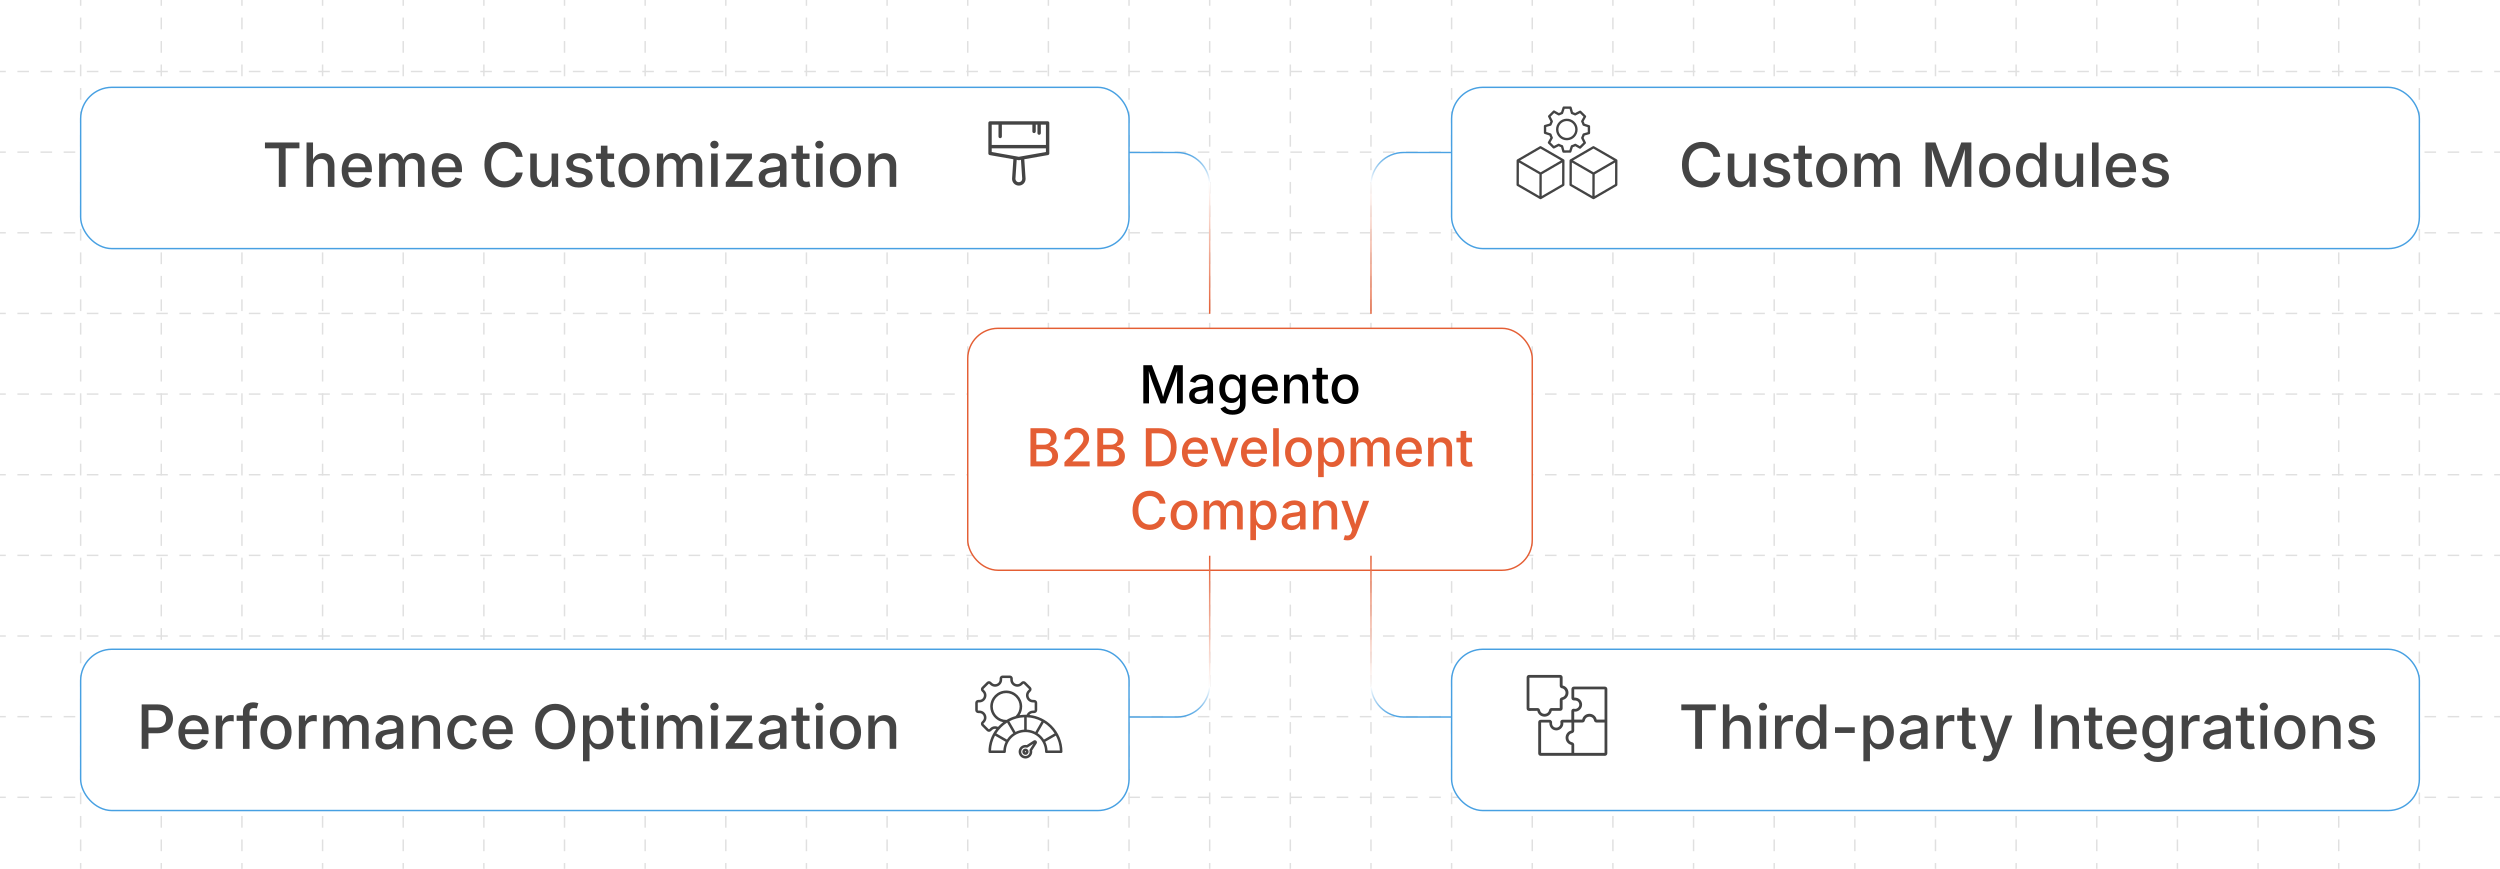 <?xml version="1.0" encoding="UTF-8"?><svg id="_01-What-is-a-Magento-B2B-Development-Company" xmlns="http://www.w3.org/2000/svg" xmlns:xlink="http://www.w3.org/1999/xlink" viewBox="0 0 860 298.867"><defs><filter id="drop-shadow-1" filterUnits="userSpaceOnUse"><feOffset dx="0" dy="5"/><feGaussianBlur result="blur" stdDeviation="4"/><feFlood flood-color="#333" flood-opacity=".09"/><feComposite in2="blur" operator="in"/><feComposite in="SourceGraphic"/></filter><linearGradient id="linear-gradient" x1="485.359" y1="52.208" x2="485.359" y2="107.942" gradientUnits="userSpaceOnUse"><stop offset="0" stop-color="#47a0e2"/><stop offset=".193" stop-color="#fff"/><stop offset="1" stop-color="#e45e34"/></linearGradient><linearGradient id="linear-gradient-2" x1="402.383" y1="52.208" x2="402.383" y2="107.942" xlink:href="#linear-gradient"/><linearGradient id="linear-gradient-3" x1="485.359" y1="250.641" x2="485.359" y2="306.375" gradientTransform="translate(887.742 497.544) rotate(-180)" xlink:href="#linear-gradient"/><linearGradient id="linear-gradient-4" x1="402.383" y1="250.641" x2="402.383" y2="306.375" gradientTransform="translate(887.742 497.544) rotate(-180)" xlink:href="#linear-gradient"/><filter id="drop-shadow-2" filterUnits="userSpaceOnUse"><feOffset dx="0" dy="5"/><feGaussianBlur result="blur-2" stdDeviation="4"/><feFlood flood-color="#333" flood-opacity=".09"/><feComposite in2="blur-2" operator="in"/><feComposite in="SourceGraphic"/></filter><filter id="drop-shadow-3" filterUnits="userSpaceOnUse"><feOffset dx="0" dy="5"/><feGaussianBlur result="blur-3" stdDeviation="4"/><feFlood flood-color="#333" flood-opacity=".09"/><feComposite in2="blur-3" operator="in"/><feComposite in="SourceGraphic"/></filter><filter id="drop-shadow-4" filterUnits="userSpaceOnUse"><feOffset dx="0" dy="5"/><feGaussianBlur result="blur-4" stdDeviation="4"/><feFlood flood-color="#333" flood-opacity=".09"/><feComposite in2="blur-4" operator="in"/><feComposite in="SourceGraphic"/></filter><filter id="drop-shadow-5" filterUnits="userSpaceOnUse"><feOffset dx="0" dy="5"/><feGaussianBlur result="blur-5" stdDeviation="4"/><feFlood flood-color="#333" flood-opacity=".09"/><feComposite in2="blur-5" operator="in"/><feComposite in="SourceGraphic"/></filter></defs><line y1="274.272" x2="2" y2="274.272" fill="none" stroke="#e0e0e0" stroke-miterlimit="10" stroke-width=".5"/><line x1="5.981" y1="274.272" x2="856.009" y2="274.272" fill="none" stroke="#e0e0e0" stroke-dasharray="0 0 3.981 3.981" stroke-miterlimit="10" stroke-width=".5"/><line x1="858" y1="274.272" x2="860" y2="274.272" fill="none" stroke="#e0e0e0" stroke-miterlimit="10" stroke-width=".5"/><line y1="246.53" x2="2" y2="246.53" fill="none" stroke="#e0e0e0" stroke-miterlimit="10" stroke-width=".5"/><line x1="5.981" y1="246.53" x2="856.009" y2="246.53" fill="none" stroke="#e0e0e0" stroke-dasharray="0 0 3.981 3.981" stroke-miterlimit="10" stroke-width=".5"/><line x1="858" y1="246.53" x2="860" y2="246.53" fill="none" stroke="#e0e0e0" stroke-miterlimit="10" stroke-width=".5"/><line y1="218.788" x2="2" y2="218.788" fill="none" stroke="#e0e0e0" stroke-miterlimit="10" stroke-width=".5"/><line x1="5.981" y1="218.788" x2="856.009" y2="218.788" fill="none" stroke="#e0e0e0" stroke-dasharray="0 0 3.981 3.981" stroke-miterlimit="10" stroke-width=".5"/><line x1="858" y1="218.788" x2="860" y2="218.788" fill="none" stroke="#e0e0e0" stroke-miterlimit="10" stroke-width=".5"/><line y1="191.046" x2="2" y2="191.046" fill="none" stroke="#e0e0e0" stroke-miterlimit="10" stroke-width=".5"/><line x1="5.981" y1="191.046" x2="856.009" y2="191.046" fill="none" stroke="#e0e0e0" stroke-dasharray="0 0 3.981 3.981" stroke-miterlimit="10" stroke-width=".5"/><line x1="858" y1="191.046" x2="860" y2="191.046" fill="none" stroke="#e0e0e0" stroke-miterlimit="10" stroke-width=".5"/><line y1="163.305" x2="2" y2="163.305" fill="none" stroke="#e0e0e0" stroke-miterlimit="10" stroke-width=".5"/><line x1="5.981" y1="163.305" x2="856.009" y2="163.305" fill="none" stroke="#e0e0e0" stroke-dasharray="0 0 3.981 3.981" stroke-miterlimit="10" stroke-width=".5"/><line x1="858" y1="163.305" x2="860" y2="163.305" fill="none" stroke="#e0e0e0" stroke-miterlimit="10" stroke-width=".5"/><line y1="135.563" x2="2" y2="135.563" fill="none" stroke="#e0e0e0" stroke-miterlimit="10" stroke-width=".5"/><line x1="5.981" y1="135.563" x2="856.009" y2="135.563" fill="none" stroke="#e0e0e0" stroke-dasharray="0 0 3.981 3.981" stroke-miterlimit="10" stroke-width=".5"/><line x1="858" y1="135.563" x2="860" y2="135.563" fill="none" stroke="#e0e0e0" stroke-miterlimit="10" stroke-width=".5"/><line y1="107.821" x2="2" y2="107.821" fill="none" stroke="#e0e0e0" stroke-miterlimit="10" stroke-width=".5"/><line x1="5.981" y1="107.821" x2="856.009" y2="107.821" fill="none" stroke="#e0e0e0" stroke-dasharray="0 0 3.981 3.981" stroke-miterlimit="10" stroke-width=".5"/><line x1="858" y1="107.821" x2="860" y2="107.821" fill="none" stroke="#e0e0e0" stroke-miterlimit="10" stroke-width=".5"/><line y1="80.079" x2="2" y2="80.079" fill="none" stroke="#e0e0e0" stroke-miterlimit="10" stroke-width=".5"/><line x1="5.981" y1="80.079" x2="856.009" y2="80.079" fill="none" stroke="#e0e0e0" stroke-dasharray="0 0 3.981 3.981" stroke-miterlimit="10" stroke-width=".5"/><line x1="858" y1="80.079" x2="860" y2="80.079" fill="none" stroke="#e0e0e0" stroke-miterlimit="10" stroke-width=".5"/><line y1="52.337" x2="2" y2="52.337" fill="none" stroke="#e0e0e0" stroke-miterlimit="10" stroke-width=".5"/><line x1="5.981" y1="52.337" x2="856.009" y2="52.337" fill="none" stroke="#e0e0e0" stroke-dasharray="0 0 3.981 3.981" stroke-miterlimit="10" stroke-width=".5"/><line x1="858" y1="52.337" x2="860" y2="52.337" fill="none" stroke="#e0e0e0" stroke-miterlimit="10" stroke-width=".5"/><line y1="24.595" x2="2" y2="24.595" fill="none" stroke="#e0e0e0" stroke-miterlimit="10" stroke-width=".5"/><line x1="5.981" y1="24.595" x2="856.009" y2="24.595" fill="none" stroke="#e0e0e0" stroke-dasharray="0 0 3.981 3.981" stroke-miterlimit="10" stroke-width=".5"/><line x1="858" y1="24.595" x2="860" y2="24.595" fill="none" stroke="#e0e0e0" stroke-miterlimit="10" stroke-width=".5"/><line x1="832.258" x2="832.258" y2="2" fill="none" stroke="#e0e0e0" stroke-miterlimit="10" stroke-width=".5"/><line x1="832.258" y1="6.039" x2="832.258" y2="294.847" fill="none" stroke="#e0e0e0" stroke-dasharray="0 0 4.039 4.039" stroke-miterlimit="10" stroke-width=".5"/><line x1="832.258" y1="296.867" x2="832.258" y2="298.867" fill="none" stroke="#e0e0e0" stroke-miterlimit="10" stroke-width=".5"/><line x1="804.516" x2="804.516" y2="2" fill="none" stroke="#e0e0e0" stroke-miterlimit="10" stroke-width=".5"/><line x1="804.516" y1="6.039" x2="804.516" y2="294.847" fill="none" stroke="#e0e0e0" stroke-dasharray="0 0 4.039 4.039" stroke-miterlimit="10" stroke-width=".5"/><line x1="804.516" y1="296.867" x2="804.516" y2="298.867" fill="none" stroke="#e0e0e0" stroke-miterlimit="10" stroke-width=".5"/><line x1="776.774" x2="776.774" y2="2" fill="none" stroke="#e0e0e0" stroke-miterlimit="10" stroke-width=".5"/><line x1="776.774" y1="6.039" x2="776.774" y2="294.847" fill="none" stroke="#e0e0e0" stroke-dasharray="0 0 4.039 4.039" stroke-miterlimit="10" stroke-width=".5"/><line x1="776.774" y1="296.867" x2="776.774" y2="298.867" fill="none" stroke="#e0e0e0" stroke-miterlimit="10" stroke-width=".5"/><line x1="749.032" x2="749.032" y2="2" fill="none" stroke="#e0e0e0" stroke-miterlimit="10" stroke-width=".5"/><line x1="749.032" y1="6.039" x2="749.032" y2="294.847" fill="none" stroke="#e0e0e0" stroke-dasharray="0 0 4.039 4.039" stroke-miterlimit="10" stroke-width=".5"/><line x1="749.032" y1="296.867" x2="749.032" y2="298.867" fill="none" stroke="#e0e0e0" stroke-miterlimit="10" stroke-width=".5"/><line x1="721.29" x2="721.29" y2="2" fill="none" stroke="#e0e0e0" stroke-miterlimit="10" stroke-width=".5"/><line x1="721.29" y1="6.039" x2="721.29" y2="294.847" fill="none" stroke="#e0e0e0" stroke-dasharray="0 0 4.039 4.039" stroke-miterlimit="10" stroke-width=".5"/><line x1="721.29" y1="296.867" x2="721.29" y2="298.867" fill="none" stroke="#e0e0e0" stroke-miterlimit="10" stroke-width=".5"/><line x1="693.548" x2="693.548" y2="2" fill="none" stroke="#e0e0e0" stroke-miterlimit="10" stroke-width=".5"/><line x1="693.548" y1="6.039" x2="693.548" y2="294.847" fill="none" stroke="#e0e0e0" stroke-dasharray="0 0 4.039 4.039" stroke-miterlimit="10" stroke-width=".5"/><line x1="693.548" y1="296.867" x2="693.548" y2="298.867" fill="none" stroke="#e0e0e0" stroke-miterlimit="10" stroke-width=".5"/><line x1="665.806" x2="665.806" y2="2" fill="none" stroke="#e0e0e0" stroke-miterlimit="10" stroke-width=".5"/><line x1="665.806" y1="6.039" x2="665.806" y2="294.847" fill="none" stroke="#e0e0e0" stroke-dasharray="0 0 4.039 4.039" stroke-miterlimit="10" stroke-width=".5"/><line x1="665.806" y1="296.867" x2="665.806" y2="298.867" fill="none" stroke="#e0e0e0" stroke-miterlimit="10" stroke-width=".5"/><line x1="638.065" x2="638.065" y2="2" fill="none" stroke="#e0e0e0" stroke-miterlimit="10" stroke-width=".5"/><line x1="638.065" y1="6.039" x2="638.065" y2="294.847" fill="none" stroke="#e0e0e0" stroke-dasharray="0 0 4.039 4.039" stroke-miterlimit="10" stroke-width=".5"/><line x1="638.065" y1="296.867" x2="638.065" y2="298.867" fill="none" stroke="#e0e0e0" stroke-miterlimit="10" stroke-width=".5"/><line x1="610.323" x2="610.323" y2="2" fill="none" stroke="#e0e0e0" stroke-miterlimit="10" stroke-width=".5"/><line x1="610.323" y1="6.039" x2="610.323" y2="294.847" fill="none" stroke="#e0e0e0" stroke-dasharray="0 0 4.039 4.039" stroke-miterlimit="10" stroke-width=".5"/><line x1="610.323" y1="296.867" x2="610.323" y2="298.867" fill="none" stroke="#e0e0e0" stroke-miterlimit="10" stroke-width=".5"/><line x1="582.581" x2="582.581" y2="2" fill="none" stroke="#e0e0e0" stroke-miterlimit="10" stroke-width=".5"/><line x1="582.581" y1="6.039" x2="582.581" y2="294.847" fill="none" stroke="#e0e0e0" stroke-dasharray="0 0 4.039 4.039" stroke-miterlimit="10" stroke-width=".5"/><line x1="582.581" y1="296.867" x2="582.581" y2="298.867" fill="none" stroke="#e0e0e0" stroke-miterlimit="10" stroke-width=".5"/><line x1="554.839" x2="554.839" y2="2" fill="none" stroke="#e0e0e0" stroke-miterlimit="10" stroke-width=".5"/><line x1="554.839" y1="6.039" x2="554.839" y2="294.847" fill="none" stroke="#e0e0e0" stroke-dasharray="0 0 4.039 4.039" stroke-miterlimit="10" stroke-width=".5"/><line x1="554.839" y1="296.867" x2="554.839" y2="298.867" fill="none" stroke="#e0e0e0" stroke-miterlimit="10" stroke-width=".5"/><line x1="527.097" x2="527.097" y2="2" fill="none" stroke="#e0e0e0" stroke-miterlimit="10" stroke-width=".5"/><line x1="527.097" y1="6.039" x2="527.097" y2="294.847" fill="none" stroke="#e0e0e0" stroke-dasharray="0 0 4.039 4.039" stroke-miterlimit="10" stroke-width=".5"/><line x1="527.097" y1="296.867" x2="527.097" y2="298.867" fill="none" stroke="#e0e0e0" stroke-miterlimit="10" stroke-width=".5"/><line x1="499.355" x2="499.355" y2="2" fill="none" stroke="#e0e0e0" stroke-miterlimit="10" stroke-width=".5"/><line x1="499.355" y1="6.039" x2="499.355" y2="294.847" fill="none" stroke="#e0e0e0" stroke-dasharray="0 0 4.039 4.039" stroke-miterlimit="10" stroke-width=".5"/><line x1="499.355" y1="296.867" x2="499.355" y2="298.867" fill="none" stroke="#e0e0e0" stroke-miterlimit="10" stroke-width=".5"/><line x1="471.613" x2="471.613" y2="2" fill="none" stroke="#e0e0e0" stroke-miterlimit="10" stroke-width=".5"/><line x1="471.613" y1="6.039" x2="471.613" y2="294.847" fill="none" stroke="#e0e0e0" stroke-dasharray="0 0 4.039 4.039" stroke-miterlimit="10" stroke-width=".5"/><line x1="471.613" y1="296.867" x2="471.613" y2="298.867" fill="none" stroke="#e0e0e0" stroke-miterlimit="10" stroke-width=".5"/><line x1="443.871" x2="443.871" y2="2" fill="none" stroke="#e0e0e0" stroke-miterlimit="10" stroke-width=".5"/><line x1="443.871" y1="6.039" x2="443.871" y2="294.847" fill="none" stroke="#e0e0e0" stroke-dasharray="0 0 4.039 4.039" stroke-miterlimit="10" stroke-width=".5"/><line x1="443.871" y1="296.867" x2="443.871" y2="298.867" fill="none" stroke="#e0e0e0" stroke-miterlimit="10" stroke-width=".5"/><line x1="416.129" x2="416.129" y2="2" fill="none" stroke="#e0e0e0" stroke-miterlimit="10" stroke-width=".5"/><line x1="416.129" y1="6.039" x2="416.129" y2="294.847" fill="none" stroke="#e0e0e0" stroke-dasharray="0 0 4.039 4.039" stroke-miterlimit="10" stroke-width=".5"/><line x1="416.129" y1="296.867" x2="416.129" y2="298.867" fill="none" stroke="#e0e0e0" stroke-miterlimit="10" stroke-width=".5"/><line x1="388.387" x2="388.387" y2="2" fill="none" stroke="#e0e0e0" stroke-miterlimit="10" stroke-width=".5"/><line x1="388.387" y1="6.039" x2="388.387" y2="294.847" fill="none" stroke="#e0e0e0" stroke-dasharray="0 0 4.039 4.039" stroke-miterlimit="10" stroke-width=".5"/><line x1="388.387" y1="296.867" x2="388.387" y2="298.867" fill="none" stroke="#e0e0e0" stroke-miterlimit="10" stroke-width=".5"/><line x1="360.645" x2="360.645" y2="2" fill="none" stroke="#e0e0e0" stroke-miterlimit="10" stroke-width=".5"/><line x1="360.645" y1="6.039" x2="360.645" y2="294.847" fill="none" stroke="#e0e0e0" stroke-dasharray="0 0 4.039 4.039" stroke-miterlimit="10" stroke-width=".5"/><line x1="360.645" y1="296.867" x2="360.645" y2="298.867" fill="none" stroke="#e0e0e0" stroke-miterlimit="10" stroke-width=".5"/><line x1="332.903" x2="332.903" y2="2" fill="none" stroke="#e0e0e0" stroke-miterlimit="10" stroke-width=".5"/><line x1="332.903" y1="6.039" x2="332.903" y2="294.847" fill="none" stroke="#e0e0e0" stroke-dasharray="0 0 4.039 4.039" stroke-miterlimit="10" stroke-width=".5"/><line x1="332.903" y1="296.867" x2="332.903" y2="298.867" fill="none" stroke="#e0e0e0" stroke-miterlimit="10" stroke-width=".5"/><line x1="305.161" x2="305.161" y2="2" fill="none" stroke="#e0e0e0" stroke-miterlimit="10" stroke-width=".5"/><line x1="305.161" y1="6.039" x2="305.161" y2="294.847" fill="none" stroke="#e0e0e0" stroke-dasharray="0 0 4.039 4.039" stroke-miterlimit="10" stroke-width=".5"/><line x1="305.161" y1="296.867" x2="305.161" y2="298.867" fill="none" stroke="#e0e0e0" stroke-miterlimit="10" stroke-width=".5"/><line x1="277.419" x2="277.419" y2="2" fill="none" stroke="#e0e0e0" stroke-miterlimit="10" stroke-width=".5"/><line x1="277.419" y1="6.039" x2="277.419" y2="294.847" fill="none" stroke="#e0e0e0" stroke-dasharray="0 0 4.039 4.039" stroke-miterlimit="10" stroke-width=".5"/><line x1="277.419" y1="296.867" x2="277.419" y2="298.867" fill="none" stroke="#e0e0e0" stroke-miterlimit="10" stroke-width=".5"/><line x1="249.677" x2="249.677" y2="2" fill="none" stroke="#e0e0e0" stroke-miterlimit="10" stroke-width=".5"/><line x1="249.677" y1="6.039" x2="249.677" y2="294.847" fill="none" stroke="#e0e0e0" stroke-dasharray="0 0 4.039 4.039" stroke-miterlimit="10" stroke-width=".5"/><line x1="249.677" y1="296.867" x2="249.677" y2="298.867" fill="none" stroke="#e0e0e0" stroke-miterlimit="10" stroke-width=".5"/><line x1="221.935" x2="221.935" y2="2" fill="none" stroke="#e0e0e0" stroke-miterlimit="10" stroke-width=".5"/><line x1="221.935" y1="6.039" x2="221.935" y2="294.847" fill="none" stroke="#e0e0e0" stroke-dasharray="0 0 4.039 4.039" stroke-miterlimit="10" stroke-width=".5"/><line x1="221.935" y1="296.867" x2="221.935" y2="298.867" fill="none" stroke="#e0e0e0" stroke-miterlimit="10" stroke-width=".5"/><line x1="194.194" x2="194.194" y2="2" fill="none" stroke="#e0e0e0" stroke-miterlimit="10" stroke-width=".5"/><line x1="194.194" y1="6.039" x2="194.194" y2="294.847" fill="none" stroke="#e0e0e0" stroke-dasharray="0 0 4.039 4.039" stroke-miterlimit="10" stroke-width=".5"/><line x1="194.194" y1="296.867" x2="194.194" y2="298.867" fill="none" stroke="#e0e0e0" stroke-miterlimit="10" stroke-width=".5"/><line x1="166.452" x2="166.452" y2="2" fill="none" stroke="#e0e0e0" stroke-miterlimit="10" stroke-width=".5"/><line x1="166.452" y1="6.039" x2="166.452" y2="294.847" fill="none" stroke="#e0e0e0" stroke-dasharray="0 0 4.039 4.039" stroke-miterlimit="10" stroke-width=".5"/><line x1="166.452" y1="296.867" x2="166.452" y2="298.867" fill="none" stroke="#e0e0e0" stroke-miterlimit="10" stroke-width=".5"/><line x1="138.71" x2="138.71" y2="2" fill="none" stroke="#e0e0e0" stroke-miterlimit="10" stroke-width=".5"/><line x1="138.71" y1="6.039" x2="138.71" y2="294.847" fill="none" stroke="#e0e0e0" stroke-dasharray="0 0 4.039 4.039" stroke-miterlimit="10" stroke-width=".5"/><line x1="138.71" y1="296.867" x2="138.71" y2="298.867" fill="none" stroke="#e0e0e0" stroke-miterlimit="10" stroke-width=".5"/><line x1="110.968" x2="110.968" y2="2" fill="none" stroke="#e0e0e0" stroke-miterlimit="10" stroke-width=".5"/><line x1="110.968" y1="6.039" x2="110.968" y2="294.847" fill="none" stroke="#e0e0e0" stroke-dasharray="0 0 4.039 4.039" stroke-miterlimit="10" stroke-width=".5"/><line x1="110.968" y1="296.867" x2="110.968" y2="298.867" fill="none" stroke="#e0e0e0" stroke-miterlimit="10" stroke-width=".5"/><line x1="83.226" x2="83.226" y2="2" fill="none" stroke="#e0e0e0" stroke-miterlimit="10" stroke-width=".5"/><line x1="83.226" y1="6.039" x2="83.226" y2="294.847" fill="none" stroke="#e0e0e0" stroke-dasharray="0 0 4.039 4.039" stroke-miterlimit="10" stroke-width=".5"/><line x1="83.226" y1="296.867" x2="83.226" y2="298.867" fill="none" stroke="#e0e0e0" stroke-miterlimit="10" stroke-width=".5"/><line x1="55.484" x2="55.484" y2="2" fill="none" stroke="#e0e0e0" stroke-miterlimit="10" stroke-width=".5"/><line x1="55.484" y1="6.039" x2="55.484" y2="294.847" fill="none" stroke="#e0e0e0" stroke-dasharray="0 0 4.039 4.039" stroke-miterlimit="10" stroke-width=".5"/><line x1="55.484" y1="296.867" x2="55.484" y2="298.867" fill="none" stroke="#e0e0e0" stroke-miterlimit="10" stroke-width=".5"/><line x1="27.742" x2="27.742" y2="2" fill="none" stroke="#e0e0e0" stroke-miterlimit="10" stroke-width=".5"/><line x1="27.742" y1="6.039" x2="27.742" y2="294.847" fill="none" stroke="#e0e0e0" stroke-dasharray="0 0 4.039 4.039" stroke-miterlimit="10" stroke-width=".5"/><line x1="27.742" y1="296.867" x2="27.742" y2="298.867" fill="none" stroke="#e0e0e0" stroke-miterlimit="10" stroke-width=".5"/><g filter="url(#drop-shadow-1)"><rect x="332.903" y="107.942" width="194.194" height="83.226" rx="10.435" ry="10.435" fill="#fff" stroke="#e45e34" stroke-miterlimit="10" stroke-width=".5"/><path d="M393.3,133.766v-13.145h2.964l2.867,7.543c.082.224.175.506.278.847.103.341.21.711.322,1.111s.218.794.318,1.182c.1.388.188.738.265,1.05h-.423c.076-.294.165-.634.265-1.019.1-.385.206-.777.317-1.178.112-.4.221-.776.327-1.129.105-.353.2-.641.282-.865l2.823-7.543h2.982v13.145h-2.002v-7.075c0-.271.003-.594.009-.971.006-.376.013-.774.022-1.195.009-.42.018-.845.026-1.274.009-.43.016-.841.022-1.235h.15c-.118.429-.246.872-.384,1.328-.139.456-.273.896-.406,1.319-.132.424-.259.811-.379,1.16-.121.35-.222.64-.305.869l-2.69,7.075h-1.72l-2.726-7.075c-.088-.224-.19-.507-.305-.852-.115-.344-.24-.726-.375-1.146s-.273-.859-.415-1.315c-.141-.456-.282-.91-.423-1.363h.176c.012.359.022.749.031,1.169s.018.846.026,1.275.018.836.026,1.222.013.722.013,1.01v7.075h-1.958Z" fill="#000" stroke-width="0"/><path d="M412.4,133.986c-.624,0-1.188-.116-1.694-.349s-.906-.572-1.2-1.019c-.294-.447-.441-.994-.441-1.641,0-.559.107-1.018.322-1.376.215-.358.506-.644.874-.855.367-.212.776-.371,1.226-.477.45-.106.907-.185,1.372-.238.582-.07,1.056-.128,1.42-.172.364-.044.633-.118.807-.221.173-.103.26-.269.26-.499v-.053c0-.371-.071-.682-.212-.935s-.352-.449-.631-.587-.628-.207-1.045-.207c-.429,0-.798.066-1.107.198-.309.132-.559.302-.75.507-.191.206-.334.42-.428.644l-1.826-.477c.223-.588.544-1.062.961-1.42.417-.358.897-.62,1.438-.785.541-.165,1.1-.247,1.676-.247.4,0,.823.047,1.271.141.447.094.867.265,1.261.512.394.247.715.594.962,1.041.247.447.371,1.029.371,1.747v6.546h-1.879v-1.35h-.097c-.129.253-.32.5-.573.741-.253.241-.572.44-.957.596-.385.156-.846.234-1.381.234ZM412.832,132.425c.529,0,.982-.103,1.359-.309.376-.206.665-.479.864-.82.2-.341.3-.703.3-1.085v-1.262c-.071.071-.205.134-.401.19-.197.056-.422.105-.675.15-.253.044-.497.081-.732.11-.235.029-.429.053-.583.07-.365.047-.698.126-1.001.238-.303.112-.544.271-.724.477-.179.206-.269.479-.269.82,0,.312.081.573.243.785.162.211.381.371.657.477.276.105.597.159.961.159Z" fill="#000" stroke-width="0"/><path d="M424.019,137.665c-.759,0-1.417-.097-1.977-.291-.559-.194-1.019-.453-1.38-.776-.362-.324-.637-.683-.825-1.077l1.623-.767c.118.188.275.386.472.595.197.209.463.387.798.534.335.147.764.221,1.288.221.752,0,1.363-.178,1.831-.534.467-.356.701-.913.701-1.672v-1.923h-.167c-.118.218-.281.453-.49.706-.209.253-.5.472-.874.657-.374.185-.86.278-1.46.278-.776,0-1.475-.182-2.095-.547s-1.113-.906-1.478-1.624c-.365-.717-.547-1.6-.547-2.646s.181-1.945.543-2.695c.361-.75.855-1.325,1.482-1.725s1.333-.6,2.122-.6c.606,0,1.099.1,1.478.3.379.2.676.437.891.71.215.273.378.513.49.719h.141v-1.605h1.897v10.004c0,.865-.196,1.575-.587,2.13-.391.556-.923.966-1.597,1.231s-1.434.397-2.28.397ZM424.01,132.001c.553,0,1.019-.127,1.398-.383s.666-.626.86-1.112c.194-.485.291-1.063.291-1.733,0-.665-.097-1.247-.291-1.747-.194-.5-.481-.891-.86-1.173-.379-.282-.845-.423-1.398-.423-.57,0-1.047.149-1.429.446-.383.297-.671.697-.865,1.2-.194.503-.291,1.069-.291,1.698,0,.641.097,1.204.291,1.689.194.485.484.863.869,1.133.385.271.86.406,1.424.406Z" fill="#000" stroke-width="0"/><path d="M435.346,133.969c-.971,0-1.809-.209-2.514-.626-.707-.417-1.249-1.006-1.629-1.765-.378-.759-.568-1.649-.568-2.673,0-1.012.187-1.903.561-2.673.373-.77.9-1.372,1.582-1.804.684-.433,1.482-.648,2.4-.648.564,0,1.109.092,1.633.278.523.185.994.475,1.41.869.418.394.75.904.994,1.531.242.626.365,1.387.365,2.281v.688h-7.86v-1.447h6.864l-.91.476c0-.605-.094-1.139-.281-1.601-.189-.461-.467-.822-.834-1.081s-.828-.388-1.381-.388c-.547,0-1.014.132-1.402.397s-.684.613-.887,1.045-.305.904-.305,1.416v.988c0,.677.117,1.249.35,1.716.23.468.557.821.975,1.059.416.238.902.357,1.455.357.365,0,.693-.051.988-.154.293-.103.549-.259.764-.467.213-.209.377-.466.488-.772l1.826.432c-.158.506-.424.953-.799,1.341-.373.388-.838.69-1.393.904-.557.215-1.188.322-1.893.322Z" fill="#000" stroke-width="0"/><path d="M443.646,127.925v5.84h-1.94v-9.863h1.853l.018,2.417h-.203c.288-.882.706-1.526,1.253-1.932s1.209-.608,1.985-.608c.67,0,1.256.141,1.755.423.5.282.892.698,1.174,1.248.282.55.424,1.234.424,2.051v6.264h-1.941v-6.025c0-.711-.186-1.268-.556-1.667s-.879-.6-1.526-.6c-.436,0-.826.095-1.173.287-.348.191-.621.469-.82.833-.2.365-.301.809-.301,1.332Z" fill="#000" stroke-width="0"/><path d="M456.792,123.903v1.579h-5.346v-1.579h5.346ZM452.884,121.556h1.941v9.545c0,.394.083.684.251.869.168.186.442.278.825.278.1,0,.232-.012.396-.035.165-.023.306-.047.424-.07l.344,1.552c-.206.071-.427.122-.661.155-.235.032-.468.048-.697.048-.895,0-1.588-.231-2.082-.692-.494-.462-.741-1.11-.741-1.945v-9.704Z" fill="#000" stroke-width="0"/><path d="M462.694,133.969c-.924,0-1.73-.212-2.422-.635-.691-.424-1.228-1.018-1.61-1.782-.382-.765-.573-1.653-.573-2.664,0-1.023.191-1.919.573-2.687.383-.768.919-1.363,1.61-1.787.691-.423,1.498-.635,2.422-.635.929,0,1.739.211,2.431.635.69.424,1.228,1.019,1.609,1.787.383.768.574,1.663.574,2.687,0,1.011-.191,1.899-.574,2.664-.382.765-.919,1.358-1.609,1.782-.691.423-1.502.635-2.431.635ZM462.694,132.328c.6,0,1.095-.157,1.486-.472.392-.314.683-.732.873-1.252.191-.521.287-1.092.287-1.716,0-.629-.096-1.207-.287-1.734-.19-.526-.481-.947-.873-1.261s-.887-.472-1.486-.472c-.595,0-1.085.158-1.474.472-.388.314-.678.733-.869,1.257-.19.524-.286,1.103-.286,1.738,0,.624.096,1.195.286,1.716.191.521.481.938.869,1.252.389.315.879.472,1.474.472Z" fill="#000" stroke-width="0"/><path d="M354.479,155.447v-13.145h4.843c.935,0,1.708.153,2.32.459s1.067.719,1.367,1.239c.3.521.45,1.104.45,1.751,0,.547-.1,1.007-.3,1.38-.2.374-.469.674-.808.9-.338.227-.71.393-1.116.499v.132c.441.018.87.157,1.288.419.417.262.763.629,1.037,1.103.273.473.41,1.048.41,1.725,0,.665-.158,1.265-.472,1.8s-.798.958-1.451,1.27c-.653.312-1.491.468-2.514.468h-5.055ZM356.491,147.992h2.638c.441,0,.841-.085,1.2-.256.358-.17.641-.412.847-.724.206-.312.309-.676.309-1.094,0-.541-.188-.993-.565-1.354-.376-.362-.956-.542-1.738-.542h-2.69v3.97ZM356.491,153.718h2.84c.941,0,1.618-.182,2.029-.547s.618-.817.618-1.359c0-.423-.104-.806-.313-1.147-.209-.341-.504-.613-.887-.816-.382-.203-.838-.304-1.367-.304h-2.92v4.173Z" fill="#e45e34" stroke-width="0"/><path d="M366.16,155.447v-1.456l4.464-4.614c.458-.482.841-.909,1.147-1.279.306-.371.538-.727.697-1.067.159-.341.238-.706.238-1.094,0-.441-.102-.82-.304-1.138-.203-.317-.479-.562-.83-.732s-.749-.256-1.195-.256c-.465,0-.871.096-1.217.287-.347.191-.615.46-.803.807-.188.347-.283.756-.283,1.227h-1.932c0-.8.185-1.501.556-2.104.371-.603.876-1.071,1.517-1.403.641-.333,1.374-.499,2.197-.499.835,0,1.569.165,2.201.494s1.128.775,1.487,1.336c.358.562.538,1.198.538,1.91,0,.482-.09.953-.269,1.411-.18.459-.494.977-.944,1.553-.45.577-1.083,1.276-1.901,2.1l-2.576,2.691v.106h5.893v1.72h-8.681Z" fill="#e45e34" stroke-width="0"/><path d="M377.478,155.447v-13.145h4.843c.935,0,1.708.153,2.32.459s1.067.719,1.367,1.239c.3.521.45,1.104.45,1.751,0,.547-.1,1.007-.3,1.38-.2.374-.469.674-.808.9-.338.227-.71.393-1.116.499v.132c.441.018.87.157,1.288.419.417.262.763.629,1.037,1.103.273.473.41,1.048.41,1.725,0,.665-.158,1.265-.472,1.8s-.798.958-1.451,1.27c-.653.312-1.491.468-2.514.468h-5.055ZM379.49,147.992h2.638c.441,0,.841-.085,1.2-.256.358-.17.641-.412.847-.724.206-.312.309-.676.309-1.094,0-.541-.188-.993-.565-1.354-.376-.362-.956-.542-1.738-.542h-2.69v3.97ZM379.49,153.718h2.84c.941,0,1.618-.182,2.029-.547s.618-.817.618-1.359c0-.423-.104-.806-.313-1.147-.209-.341-.504-.613-.887-.816-.382-.203-.838-.304-1.367-.304h-2.92v4.173Z" fill="#e45e34" stroke-width="0"/><path d="M396.172,142.302v13.145h-2.012v-13.145h2.012ZM398.431,155.447h-3.247v-1.765h3.141c.994,0,1.82-.185,2.479-.556s1.153-.916,1.482-1.636c.33-.721.494-1.598.494-2.633,0-1.029-.163-1.9-.49-2.611-.326-.712-.812-1.253-1.456-1.624s-1.445-.556-2.404-.556h-3.317v-1.765h3.45c1.294,0,2.402.262,3.326.785.923.524,1.632,1.275,2.126,2.254.494.979.741,2.151.741,3.516,0,1.37-.249,2.546-.745,3.529-.497.982-1.218,1.738-2.162,2.267s-2.083.794-3.418.794Z" fill="#e45e34" stroke-width="0"/><path d="M411.302,155.65c-.971,0-1.809-.209-2.515-.626-.706-.417-1.248-1.006-1.627-1.765s-.569-1.649-.569-2.673c0-1.012.187-1.903.561-2.673.374-.77.901-1.372,1.583-1.804.682-.433,1.482-.648,2.399-.648.565,0,1.109.092,1.632.278.523.185.994.475,1.412.869.417.394.748.904.992,1.531s.366,1.387.366,2.281v.688h-7.86v-1.447h6.863l-.909.476c0-.605-.094-1.139-.282-1.601-.188-.461-.466-.822-.833-1.081-.368-.259-.828-.388-1.381-.388-.547,0-1.015.132-1.402.397-.388.265-.684.613-.887,1.045-.203.432-.305.904-.305,1.416v.988c0,.677.116,1.249.349,1.716.232.468.557.821.975,1.059.417.238.902.357,1.456.357.364,0,.694-.051.988-.154s.548-.259.763-.467c.215-.209.378-.466.49-.772l1.826.432c-.159.506-.425.953-.798,1.341-.374.388-.838.69-1.394.904-.556.215-1.187.322-1.892.322Z" fill="#e45e34" stroke-width="0"/><path d="M420.142,155.447l-3.723-9.863h2.1l1.95,5.602c.218.618.403,1.237.556,1.857s.315,1.236.485,1.848h-.582c.165-.612.323-1.228.476-1.848s.335-1.24.547-1.857l1.95-5.602h2.082l-3.723,9.863h-2.117Z" fill="#e45e34" stroke-width="0"/><path d="M431.609,155.65c-.97,0-1.808-.209-2.514-.626-.706-.417-1.248-1.006-1.627-1.765s-.569-1.649-.569-2.673c0-1.012.187-1.903.561-2.673.374-.77.901-1.372,1.583-1.804.682-.433,1.482-.648,2.399-.648.564,0,1.108.092,1.632.278.523.185.994.475,1.411.869.418.394.749.904.993,1.531.243.626.365,1.387.365,2.281v.688h-7.859v-1.447h6.863l-.909.476c0-.605-.094-1.139-.282-1.601-.188-.461-.466-.822-.834-1.081-.367-.259-.827-.388-1.38-.388-.547,0-1.015.132-1.402.397-.388.265-.684.613-.887,1.045-.203.432-.305.904-.305,1.416v.988c0,.677.116,1.249.349,1.716.232.468.557.821.975,1.059.417.238.902.357,1.455.357.365,0,.694-.051.988-.154s.549-.259.764-.467c.214-.209.377-.466.489-.772l1.826.432c-.159.506-.425.953-.799,1.341-.373.388-.838.69-1.394.904-.556.215-1.187.322-1.893.322Z" fill="#e45e34" stroke-width="0"/><path d="M439.911,142.302v13.145h-1.94v-13.145h1.94Z" fill="#e45e34" stroke-width="0"/><path d="M446.669,155.65c-.924,0-1.73-.212-2.422-.635-.691-.424-1.228-1.018-1.61-1.782-.382-.765-.573-1.653-.573-2.664,0-1.023.191-1.919.573-2.687.383-.768.919-1.363,1.61-1.787.691-.423,1.498-.635,2.422-.635.929,0,1.739.211,2.431.635.69.424,1.228,1.019,1.609,1.787.383.768.574,1.663.574,2.687,0,1.011-.191,1.899-.574,2.664-.382.765-.919,1.358-1.609,1.782-.691.423-1.502.635-2.431.635ZM446.669,154.009c.6,0,1.095-.157,1.486-.472.392-.314.683-.732.873-1.252.191-.521.287-1.092.287-1.716,0-.629-.096-1.207-.287-1.734-.19-.526-.481-.947-.873-1.261s-.887-.472-1.486-.472c-.595,0-1.085.158-1.474.472-.388.314-.678.733-.869,1.257-.19.524-.286,1.103-.286,1.738,0,.624.096,1.195.286,1.716.191.521.481.938.869,1.252.389.315.879.472,1.474.472Z" fill="#e45e34" stroke-width="0"/><path d="M453.436,159.134v-13.55h1.888v1.605h.159c.117-.206.28-.444.489-.715s.5-.507.874-.71c.373-.203.868-.304,1.486-.304.788,0,1.492.2,2.112.6.621.4,1.11.979,1.469,1.738.359.759.539,1.673.539,2.744,0,1.059-.177,1.969-.53,2.73-.353.762-.839,1.347-1.46,1.756-.62.409-1.33.613-2.13.613-.595,0-1.081-.101-1.46-.304-.38-.203-.677-.439-.892-.71s-.381-.512-.498-.724h-.106v5.231h-1.94ZM457.899,153.991c.564,0,1.038-.153,1.421-.459.382-.306.669-.72.859-1.244.191-.523.287-1.112.287-1.765,0-.647-.096-1.228-.287-1.742-.19-.515-.477-.922-.855-1.222-.379-.3-.854-.45-1.425-.45-.553,0-1.021.143-1.402.428-.383.286-.671.683-.865,1.191-.193.509-.291,1.107-.291,1.795,0,.683.099,1.284.296,1.804s.486.928.869,1.222c.382.294.847.441,1.394.441Z" fill="#e45e34" stroke-width="0"/><path d="M464.604,155.447v-9.863h1.844l.053,2.285h-.149c.141-.559.358-1.018.652-1.376.294-.358.639-.627,1.032-.807.395-.179.806-.269,1.235-.269.718,0,1.297.222,1.738.666.44.444.737,1.063.891,1.857h-.247c.129-.542.353-1,.671-1.376.317-.376.701-.662,1.15-.856.45-.194.932-.291,1.442-.291.583,0,1.11.126,1.584.379s.849.629,1.125,1.129.414,1.124.414,1.87v6.652h-1.94v-6.458c0-.659-.184-1.135-.552-1.429-.367-.294-.801-.441-1.301-.441-.406,0-.756.085-1.05.256-.294.171-.521.407-.68.71-.158.303-.238.651-.238,1.045v6.316h-1.914v-6.581c0-.529-.169-.953-.507-1.271-.339-.318-.77-.477-1.293-.477-.358,0-.692.084-1.001.251s-.556.415-.741.741c-.186.326-.278.728-.278,1.204v6.131h-1.94Z" fill="#e45e34" stroke-width="0"/><path d="M484.903,155.65c-.97,0-1.809-.209-2.514-.626-.706-.417-1.249-1.006-1.628-1.765-.38-.759-.569-1.649-.569-2.673,0-1.012.187-1.903.561-2.673.373-.77.901-1.372,1.583-1.804.683-.433,1.482-.648,2.4-.648.564,0,1.108.092,1.632.278.523.185.994.475,1.411.869.418.394.749.904.993,1.531.243.626.365,1.387.365,2.281v.688h-7.86v-1.447h6.864l-.909.476c0-.605-.094-1.139-.282-1.601-.188-.461-.466-.822-.834-1.081-.367-.259-.827-.388-1.38-.388-.547,0-1.015.132-1.403.397-.388.265-.684.613-.887,1.045-.202.432-.304.904-.304,1.416v.988c0,.677.116,1.249.349,1.716.231.468.557.821.975,1.059.417.238.902.357,1.455.357.365,0,.694-.051.988-.154s.549-.259.764-.467c.214-.209.377-.466.489-.772l1.826.432c-.159.506-.425.953-.799,1.341-.373.388-.838.69-1.394.904-.556.215-1.187.322-1.893.322Z" fill="#e45e34" stroke-width="0"/><path d="M493.205,149.606v5.84h-1.94v-9.863h1.853l.018,2.417h-.203c.288-.882.706-1.526,1.253-1.932s1.209-.608,1.985-.608c.67,0,1.256.141,1.755.423.5.282.892.698,1.174,1.248.282.55.424,1.234.424,2.051v6.264h-1.941v-6.025c0-.711-.186-1.268-.556-1.667s-.879-.6-1.526-.6c-.436,0-.826.095-1.173.287-.348.191-.621.469-.82.833-.2.365-.301.809-.301,1.332Z" fill="#e45e34" stroke-width="0"/><path d="M506.35,145.584v1.579h-5.346v-1.579h5.346ZM502.441,143.237h1.941v9.545c0,.394.083.684.251.869.168.186.442.278.825.278.1,0,.232-.012.396-.035.165-.023.306-.047.424-.07l.344,1.552c-.206.071-.427.122-.661.155-.235.032-.468.048-.697.048-.895,0-1.588-.231-2.082-.692-.494-.462-.741-1.11-.741-1.945v-9.704Z" fill="#e45e34" stroke-width="0"/><path d="M395.519,177.304c-1.135,0-2.15-.269-3.043-.807-.894-.538-1.597-1.312-2.108-2.32-.512-1.008-.768-2.212-.768-3.612,0-1.406.256-2.613.768-3.622.511-1.009,1.214-1.783,2.108-2.325.894-.541,1.908-.812,3.043-.812.694,0,1.345.1,1.954.3.609.2,1.153.491,1.632.874.479.382.876.847,1.191,1.394.314.547.527,1.167.639,1.861h-2.02c-.083-.417-.228-.787-.437-1.107-.209-.32-.463-.592-.763-.816-.3-.223-.635-.391-1.006-.503-.371-.111-.762-.167-1.173-.167-.753,0-1.428.19-2.024.569-.597.379-1.066.936-1.407,1.667-.341.732-.512,1.628-.512,2.687s.173,1.954.521,2.686c.347.732.817,1.285,1.412,1.659.594.374,1.264.56,2.011.56.412,0,.801-.057,1.169-.172s.703-.282,1.006-.503c.303-.221.559-.493.768-.816.208-.323.354-.691.437-1.103h2.029c-.1.647-.303,1.24-.608,1.778-.306.538-.697,1.007-1.173,1.407-.477.4-1.022.707-1.637.922-.614.214-1.284.322-2.007.322Z" fill="#e45e34" stroke-width="0"/><path d="M407.305,177.331c-.923,0-1.731-.212-2.422-.635-.691-.424-1.228-1.018-1.61-1.782s-.574-1.653-.574-2.664c0-1.023.191-1.919.574-2.687s.919-1.363,1.61-1.787c.691-.423,1.499-.635,2.422-.635.929,0,1.739.211,2.43.635.691.424,1.228,1.019,1.61,1.787.382.768.573,1.663.573,2.687,0,1.011-.191,1.899-.573,2.664-.382.765-.919,1.358-1.61,1.782-.691.423-1.501.635-2.43.635ZM407.305,175.69c.6,0,1.095-.157,1.486-.472.391-.314.682-.732.874-1.252.191-.521.287-1.092.287-1.716,0-.629-.096-1.207-.287-1.734-.191-.526-.482-.947-.874-1.261s-.887-.472-1.486-.472c-.594,0-1.085.158-1.474.472s-.678.733-.869,1.257c-.191.524-.287,1.103-.287,1.738,0,.624.095,1.195.287,1.716.191.521.48.938.869,1.252.388.315.879.472,1.474.472Z" fill="#e45e34" stroke-width="0"/><path d="M414.072,177.128v-9.863h1.844l.053,2.285h-.15c.141-.559.359-1.018.653-1.376.294-.358.638-.627,1.032-.807.394-.179.806-.269,1.235-.269.717,0,1.297.222,1.738.666.441.444.738,1.063.891,1.857h-.247c.129-.542.353-1,.67-1.376.318-.376.701-.662,1.151-.856.45-.194.931-.291,1.442-.291.582,0,1.11.126,1.583.379.473.253.848.629,1.125,1.129.276.5.415,1.124.415,1.87v6.652h-1.941v-6.458c0-.659-.184-1.135-.551-1.429-.368-.294-.802-.441-1.301-.441-.406,0-.756.085-1.05.256-.294.171-.521.407-.679.71-.159.303-.238.651-.238,1.045v6.316h-1.915v-6.581c0-.529-.169-.953-.507-1.271-.338-.318-.769-.477-1.292-.477-.359,0-.692.084-1.001.251-.309.167-.556.415-.741.741-.185.326-.278.728-.278,1.204v6.131h-1.941Z" fill="#e45e34" stroke-width="0"/><path d="M430.119,180.815v-13.55h1.887v1.605h.16c.117-.206.279-.444.488-.715s.5-.507.875-.71c.373-.203.867-.304,1.486-.304.787,0,1.492.2,2.111.6.621.4,1.111.979,1.469,1.738.359.759.539,1.673.539,2.744,0,1.059-.176,1.969-.529,2.73-.354.762-.84,1.347-1.461,1.756-.619.409-1.33.613-2.129.613-.596,0-1.082-.101-1.461-.304-.379-.203-.676-.439-.891-.71s-.381-.512-.498-.724h-.107v5.231h-1.939ZM434.582,175.672c.564,0,1.039-.153,1.422-.459.381-.306.668-.72.859-1.244s.287-1.112.287-1.765c0-.647-.096-1.228-.287-1.742s-.477-.922-.855-1.222c-.379-.3-.855-.45-1.426-.45-.553,0-1.02.143-1.402.428-.383.286-.67.683-.865,1.191-.193.509-.291,1.107-.291,1.795,0,.683.1,1.284.297,1.804s.486.928.869,1.222c.381.294.846.441,1.393.441Z" fill="#e45e34" stroke-width="0"/><path d="M444.226,177.349c-.624,0-1.188-.116-1.694-.349s-.905-.572-1.2-1.019c-.294-.447-.44-.994-.44-1.641,0-.559.107-1.018.322-1.376.214-.358.505-.644.873-.855.367-.212.776-.371,1.227-.477.449-.106.906-.185,1.371-.238.583-.07,1.056-.128,1.421-.172.364-.044.634-.118.807-.221.174-.103.261-.269.261-.499v-.053c0-.371-.07-.682-.212-.935s-.352-.449-.631-.587-.628-.207-1.045-.207c-.43,0-.799.066-1.107.198s-.559.302-.75.507c-.191.206-.334.42-.428.644l-1.826-.477c.224-.588.544-1.062.962-1.42.417-.358.896-.62,1.438-.785.541-.165,1.1-.247,1.676-.247.4,0,.824.047,1.271.141.447.094.868.265,1.262.512.395.247.715.594.962,1.041.247.447.37,1.029.37,1.747v6.546h-1.879v-1.35h-.097c-.13.253-.321.5-.573.741-.254.241-.572.44-.958.596-.385.156-.845.234-1.38.234ZM444.657,175.787c.529,0,.982-.103,1.358-.309.377-.206.665-.479.865-.82.199-.341.3-.703.3-1.085v-1.262c-.07.071-.204.134-.401.19-.197.056-.422.105-.675.15-.253.044-.497.081-.732.11-.235.029-.43.053-.582.07-.365.047-.698.126-1.002.238-.303.112-.544.271-.723.477-.18.206-.27.479-.27.82,0,.312.081.573.243.785.161.211.38.371.657.477.276.105.597.159.961.159Z" fill="#e45e34" stroke-width="0"/><path d="M453.664,171.288v5.84h-1.94v-9.863h1.853l.018,2.417h-.203c.288-.882.706-1.526,1.253-1.932s1.209-.608,1.985-.608c.67,0,1.256.141,1.755.423.5.282.892.698,1.174,1.248.282.55.424,1.234.424,2.051v6.264h-1.941v-6.025c0-.711-.186-1.268-.556-1.667s-.879-.6-1.526-.6c-.436,0-.826.095-1.173.287-.348.191-.621.469-.82.833-.2.365-.301.809-.301,1.332Z" fill="#e45e34" stroke-width="0"/><path d="M462.178,180.674l.477-1.579.221.053c.335.088.637.112.904.071s.5-.166.697-.375c.196-.209.354-.525.472-.948l.212-.724-3.749-9.907h2.1l1.949,5.602c.218.624.398,1.244.543,1.862.144.617.301,1.232.472,1.844h-.6c.17-.612.333-1.228.489-1.848s.343-1.24.561-1.857l1.984-5.602h2.082l-4.287,11.23c-.2.53-.445.971-.737,1.324-.291.353-.636.619-1.036.798-.4.179-.864.269-1.394.269-.307,0-.58-.022-.82-.066-.241-.044-.421-.092-.539-.146Z" fill="#e45e34" stroke-width="0"/></g><path d="M499.355,52.458h-16.484c-6.217,0-11.258,5.04-11.258,11.258v44.226" fill="none" stroke="url(#linear-gradient)" stroke-miterlimit="10" stroke-width=".501"/><path d="M388.387,52.458h16.484c6.217,0,11.258,5.04,11.258,11.258v44.226" fill="none" stroke="url(#linear-gradient-2)" stroke-miterlimit="10" stroke-width=".501"/><path d="M388.387,246.652h16.484c6.217,0,11.258-5.04,11.258-11.258v-44.226" fill="none" stroke="url(#linear-gradient-3)" stroke-miterlimit="10" stroke-width=".501"/><path d="M499.355,246.652h-16.484c-6.217,0-11.258-5.04-11.258-11.258v-44.226" fill="none" stroke="url(#linear-gradient-4)" stroke-miterlimit="10" stroke-width=".501"/><g filter="url(#drop-shadow-2)"><rect x="499.355" y="218.345" width="332.903" height="55.484" rx="10.782" ry="10.782" fill="#fff" stroke="#47a0e2" stroke-miterlimit="10" stroke-width=".5"/><path d="M578.367,239.329v-2.01h11.864v2.01h-4.748v13.269h-2.348v-13.269h-4.769Z" fill="#444" stroke-width="0"/><path d="M594.927,245.809v6.788h-2.256v-15.278h2.235v6.624h-.298c.335-1.025.82-1.774,1.457-2.246.635-.472,1.404-.708,2.307-.708.779,0,1.461.164,2.046.492.584.328,1.039.812,1.363,1.451.325.639.487,1.434.487,2.384v7.28h-2.256v-7.003c0-.827-.215-1.473-.646-1.938-.43-.465-1.021-.697-1.773-.697-.506,0-.961.111-1.363.333-.404.223-.722.545-.954.969s-.349.94-.349,1.548Z" fill="#444" stroke-width="0"/><path d="M606.442,239.38c-.391,0-.724-.131-1-.395-.277-.263-.416-.576-.416-.938,0-.376.139-.694.416-.954.276-.26.609-.39,1-.39.389,0,.724.13,1.004.39s.421.578.421.954c0,.369-.141.684-.421.943s-.615.39-1.004.39ZM605.304,252.597v-11.464h2.256v11.464h-2.256Z" fill="#444" stroke-width="0"/><path d="M610.595,252.597v-11.464h2.184v1.846h.123c.212-.629.581-1.121,1.107-1.477s1.125-.533,1.795-.533c.144,0,.308.005.492.016.185.01.338.025.461.046v2.153c-.082-.027-.239-.055-.471-.082-.233-.027-.469-.041-.708-.041-.52,0-.988.109-1.405.328s-.741.521-.974.907c-.232.387-.349.833-.349,1.338v6.962h-2.256Z" fill="#444" stroke-width="0"/><path d="M622.582,252.823c-.93,0-1.757-.237-2.481-.713-.725-.475-1.292-1.155-1.702-2.04s-.615-1.943-.615-3.174c0-1.244.208-2.307.625-3.189s.988-1.555,1.713-2.02,1.545-.697,2.461-.697c.711,0,1.283.118,1.718.354.434.236.774.511,1.021.826s.434.591.563.831h.123v-5.681h2.256v15.278h-2.194v-1.794h-.185c-.13.246-.321.526-.574.841s-.599.589-1.036.826c-.438.235-1.001.354-1.691.354ZM623.074,250.905c.643,0,1.185-.171,1.625-.513.441-.342.776-.815,1.005-1.42.229-.604.344-1.304.344-2.097,0-.8-.112-1.495-.339-2.087-.225-.591-.559-1.052-.999-1.384-.441-.332-.986-.498-1.636-.498-.663,0-1.215.174-1.656.523-.44.349-.772.822-.994,1.42-.223.599-.334,1.273-.334,2.025,0,.759.113,1.442.339,2.051s.561,1.09,1.005,1.446.991.533,1.641.533Z" fill="#444" stroke-width="0"/><path d="M638.034,245.184v1.948h-6.787v-1.948h6.787Z" fill="#444" stroke-width="0"/><path d="M641.009,256.883v-15.75h2.194v1.866h.185c.137-.239.326-.516.569-.831.242-.314.581-.589,1.015-.826.435-.235,1.01-.354,1.729-.354.915,0,1.734.232,2.455.697.722.465,1.29,1.138,1.707,2.02s.626,1.945.626,3.189c0,1.23-.205,2.289-.615,3.174s-.976,1.565-1.697,2.04c-.721.476-1.547.713-2.476.713-.691,0-1.257-.118-1.697-.354-.441-.236-.786-.511-1.036-.826-.249-.314-.442-.595-.579-.841h-.123v6.081h-2.256ZM646.197,250.905c.656,0,1.206-.178,1.651-.533.443-.355.777-.837.999-1.446.223-.608.333-1.292.333-2.051,0-.752-.11-1.427-.333-2.025-.222-.598-.554-1.071-.994-1.42-.441-.349-.993-.523-1.656-.523-.643,0-1.187.166-1.63.498-.445.332-.779.793-1.006,1.384-.225.592-.338,1.287-.338,2.087,0,.793.114,1.492.344,2.097.229.605.565,1.079,1.01,1.42s.984.513,1.62.513Z" fill="#444" stroke-width="0"/><path d="M657.403,252.854c-.725,0-1.381-.135-1.969-.405-.588-.27-1.053-.665-1.395-1.185s-.512-1.155-.512-1.907c0-.649.124-1.183.374-1.6.249-.417.588-.749,1.015-.995.428-.246.902-.431,1.426-.554.522-.123,1.054-.215,1.594-.277.678-.082,1.228-.148,1.651-.2.424-.051.736-.136.938-.256.201-.12.303-.313.303-.58v-.062c0-.431-.082-.793-.246-1.087s-.409-.521-.733-.682c-.325-.16-.73-.241-1.216-.241-.499,0-.928.077-1.286.231-.359.153-.649.35-.872.589-.222.239-.388.489-.497.749l-2.122-.554c.259-.684.632-1.234,1.117-1.651s1.042-.721,1.672-.913c.628-.191,1.277-.287,1.947-.287.465,0,.957.055,1.477.164s1.009.308,1.467.595.83.69,1.117,1.21.432,1.196.432,2.03v7.608h-2.185v-1.569h-.112c-.151.294-.373.581-.667.861s-.665.511-1.112.692c-.448.181-.983.272-1.605.272ZM657.906,251.039c.615,0,1.142-.12,1.579-.359s.772-.557,1.005-.954.349-.817.349-1.261v-1.466c-.082.082-.237.156-.467.221-.229.065-.49.123-.784.174-.294.052-.578.094-.851.128-.274.034-.5.062-.678.082-.424.055-.812.147-1.163.277-.353.13-.633.314-.841.554-.209.239-.312.557-.312.954,0,.362.094.667.281.913.188.246.442.431.764.554s.694.185,1.118.185Z" fill="#444" stroke-width="0"/><path d="M666.12,252.597v-11.464h2.184v1.846h.123c.212-.629.581-1.121,1.107-1.477s1.125-.533,1.795-.533c.144,0,.308.005.492.016.185.01.338.025.461.046v2.153c-.082-.027-.239-.055-.471-.082-.233-.027-.469-.041-.708-.041-.52,0-.988.109-1.405.328s-.741.521-.974.907c-.232.387-.349.833-.349,1.338v6.962h-2.256Z" fill="#444" stroke-width="0"/><path d="M679.502,241.133v1.835h-6.214v-1.835h6.214ZM674.96,238.406h2.256v11.095c0,.458.097.795.292,1.01.194.216.514.323.958.323.116,0,.271-.014.462-.041s.355-.055.492-.082l.399,1.805c-.239.082-.495.142-.769.18-.273.037-.544.056-.81.056-1.04,0-1.846-.268-2.42-.805-.574-.536-.861-1.29-.861-2.261v-11.279Z" fill="#444" stroke-width="0"/><path d="M682.023,256.719l.555-1.835.256.062c.39.103.74.13,1.051.082.312-.048.581-.193.811-.436.229-.243.411-.61.549-1.102l.246-.841-4.358-11.515h2.44l2.266,6.511c.253.725.464,1.446.631,2.164.168.718.351,1.432.549,2.143h-.697c.198-.711.388-1.427.569-2.148.181-.721.397-1.441.651-2.159l2.307-6.511h2.42l-4.983,13.053c-.232.615-.518,1.128-.856,1.538-.338.41-.74.719-1.205.928-.465.208-1.004.312-1.619.312-.356,0-.674-.025-.954-.077-.28-.051-.489-.107-.626-.169Z" fill="#444" stroke-width="0"/><path d="M702.367,237.319v15.278h-2.338v-15.278h2.338Z" fill="#444" stroke-width="0"/><path d="M707.833,245.809v6.788h-2.256v-11.464h2.153l.021,2.81h-.236c.335-1.025.82-1.774,1.457-2.246.635-.472,1.404-.708,2.307-.708.779,0,1.459.164,2.041.492.58.328,1.035.812,1.363,1.451s.492,1.434.492,2.384v7.28h-2.256v-7.003c0-.827-.215-1.473-.646-1.938-.43-.465-1.021-.697-1.773-.697-.506,0-.961.111-1.363.333-.404.223-.722.545-.954.969s-.349.94-.349,1.548Z" fill="#444" stroke-width="0"/><path d="M723.111,241.133v1.835h-6.214v-1.835h6.214ZM718.569,238.406h2.256v11.095c0,.458.097.795.292,1.01.194.216.514.323.958.323.116,0,.271-.014.462-.041s.355-.055.492-.082l.399,1.805c-.239.082-.495.142-.769.18-.273.037-.544.056-.81.056-1.04,0-1.846-.268-2.42-.805-.574-.536-.861-1.29-.861-2.261v-11.279Z" fill="#444" stroke-width="0"/><path d="M730.094,252.833c-1.128,0-2.103-.243-2.923-.728s-1.45-1.169-1.892-2.051c-.44-.882-.661-1.917-.661-3.107,0-1.176.217-2.211.651-3.107.434-.896,1.047-1.595,1.841-2.097.792-.503,1.723-.754,2.789-.754.656,0,1.288.107,1.896.323.608.215,1.155.552,1.641,1.01s.87,1.051,1.153,1.779c.284.728.426,1.611.426,2.65v.8h-9.136v-1.682h7.977l-1.056.554c0-.704-.109-1.324-.328-1.861-.219-.536-.542-.955-.969-1.256-.428-.301-.963-.451-1.604-.451-.637,0-1.18.154-1.631.461s-.795.712-1.03,1.215c-.236.502-.354,1.051-.354,1.646v1.148c0,.786.136,1.451.405,1.994.271.544.647.954,1.134,1.23.484.277,1.049.416,1.691.416.424,0,.807-.06,1.148-.179s.638-.301.887-.544c.25-.242.439-.542.569-.897l2.122.502c-.184.588-.493,1.107-.928,1.559-.434.451-.974.802-1.62,1.051-.646.25-1.379.375-2.199.375Z" fill="#444" stroke-width="0"/><path d="M742.276,257.129c-.883,0-1.648-.113-2.297-.338-.65-.226-1.185-.526-1.605-.902-.42-.376-.74-.793-.959-1.251l1.887-.892c.137.219.32.449.549.692.229.242.539.449.928.62.391.171.889.256,1.498.256.874,0,1.584-.207,2.127-.621.544-.414.815-1.061.815-1.943v-2.235h-.194c-.138.253-.327.526-.569.82-.243.294-.581.548-1.016.764-.434.215-.999.323-1.696.323-.902,0-1.715-.212-2.436-.636-.722-.424-1.294-1.053-1.718-1.887s-.636-1.859-.636-3.076.21-2.261.631-3.132c.42-.872.994-1.54,1.723-2.005.728-.465,1.55-.697,2.466-.697.704,0,1.276.116,1.718.349.44.232.786.508,1.035.825.25.318.439.597.569.836h.164v-1.866h2.204v11.628c0,1.005-.227,1.83-.682,2.477-.454.646-1.073,1.123-1.855,1.43-.783.308-1.666.461-2.65.461ZM742.266,250.546c.643,0,1.185-.148,1.625-.446.441-.297.774-.728,1-1.292.226-.563.339-1.235.339-2.015,0-.772-.113-1.449-.339-2.03s-.559-1.036-1-1.364c-.44-.328-.982-.492-1.625-.492-.663,0-1.217.173-1.661.518s-.779.81-1.005,1.395c-.226.584-.339,1.242-.339,1.974,0,.745.113,1.399.339,1.964.226.563.562,1.003,1.01,1.317.448.314,1,.472,1.656.472Z" fill="#444" stroke-width="0"/><path d="M750.499,252.597v-11.464h2.184v1.846h.123c.212-.629.581-1.121,1.107-1.477s1.125-.533,1.795-.533c.144,0,.308.005.492.016.185.01.338.025.461.046v2.153c-.082-.027-.239-.055-.471-.082-.233-.027-.469-.041-.708-.041-.52,0-.988.109-1.405.328s-.741.521-.974.907c-.232.387-.349.833-.349,1.338v6.962h-2.256Z" fill="#444" stroke-width="0"/><path d="M761.737,252.854c-.725,0-1.381-.135-1.969-.405-.588-.27-1.053-.665-1.395-1.185s-.512-1.155-.512-1.907c0-.649.124-1.183.374-1.6.249-.417.588-.749,1.015-.995.428-.246.902-.431,1.426-.554.522-.123,1.054-.215,1.594-.277.678-.082,1.228-.148,1.651-.2.424-.051.736-.136.938-.256.201-.12.303-.313.303-.58v-.062c0-.431-.082-.793-.246-1.087s-.409-.521-.733-.682c-.325-.16-.73-.241-1.216-.241-.499,0-.928.077-1.286.231-.359.153-.649.35-.872.589-.222.239-.388.489-.497.749l-2.122-.554c.259-.684.632-1.234,1.117-1.651s1.042-.721,1.672-.913c.628-.191,1.277-.287,1.947-.287.465,0,.957.055,1.477.164s1.009.308,1.467.595.83.69,1.117,1.21.432,1.196.432,2.03v7.608h-2.185v-1.569h-.112c-.151.294-.373.581-.667.861s-.665.511-1.112.692c-.448.181-.983.272-1.605.272ZM762.24,251.039c.615,0,1.142-.12,1.579-.359s.772-.557,1.005-.954.349-.817.349-1.261v-1.466c-.082.082-.237.156-.467.221-.229.065-.49.123-.784.174-.294.052-.578.094-.851.128-.274.034-.5.062-.678.082-.424.055-.812.147-1.163.277-.353.13-.633.314-.841.554-.209.239-.312.557-.312.954,0,.362.094.667.281.913.188.246.442.431.764.554s.694.185,1.118.185Z" fill="#444" stroke-width="0"/><path d="M775.355,241.133v1.835h-6.214v-1.835h6.214ZM770.813,238.406h2.256v11.095c0,.458.097.795.292,1.01.194.216.514.323.958.323.116,0,.271-.014.462-.041s.355-.055.492-.082l.399,1.805c-.239.082-.495.142-.769.18-.273.037-.544.056-.81.056-1.04,0-1.846-.268-2.42-.805-.574-.536-.861-1.29-.861-2.261v-11.279Z" fill="#444" stroke-width="0"/><path d="M778.739,239.38c-.391,0-.724-.131-1-.395-.277-.263-.416-.576-.416-.938,0-.376.139-.694.416-.954.276-.26.609-.39,1-.39.389,0,.724.13,1.004.39s.421.578.421.954c0,.369-.141.684-.421.943s-.615.39-1.004.39ZM777.601,252.597v-11.464h2.256v11.464h-2.256Z" fill="#444" stroke-width="0"/><path d="M787.711,252.833c-1.073,0-2.012-.246-2.814-.738-.804-.492-1.428-1.183-1.872-2.071s-.666-1.921-.666-3.097c0-1.189.222-2.23.666-3.123.444-.892,1.068-1.584,1.872-2.076.803-.492,1.741-.738,2.814-.738,1.08,0,2.021.246,2.825.738.803.492,1.427,1.185,1.871,2.076.444.893.666,1.933.666,3.123,0,1.176-.222,2.208-.666,3.097s-1.068,1.579-1.871,2.071c-.804.492-1.745.738-2.825.738ZM787.711,250.926c.697,0,1.273-.183,1.728-.548.455-.366.793-.852,1.016-1.456.222-.605.333-1.27.333-1.995,0-.731-.111-1.403-.333-2.015-.223-.611-.561-1.1-1.016-1.466-.454-.366-1.03-.549-1.728-.549-.69,0-1.261.183-1.712.549s-.788.853-1.011,1.461c-.222.608-.333,1.282-.333,2.02,0,.725.111,1.389.333,1.995.223.604.56,1.09,1.011,1.456s1.021.548,1.712.548Z" fill="#444" stroke-width="0"/><path d="M797.831,245.809v6.788h-2.256v-11.464h2.153l.021,2.81h-.236c.335-1.025.82-1.774,1.457-2.246.635-.472,1.404-.708,2.307-.708.779,0,1.459.164,2.041.492.58.328,1.035.812,1.363,1.451s.492,1.434.492,2.384v7.28h-2.256v-7.003c0-.827-.215-1.473-.646-1.938-.43-.465-1.021-.697-1.773-.697-.506,0-.961.111-1.363.333-.404.223-.722.545-.954.969s-.349.94-.349,1.548Z" fill="#444" stroke-width="0"/><path d="M812.319,252.833c-.827,0-1.563-.12-2.209-.359-.646-.239-1.176-.593-1.59-1.062-.413-.468-.688-1.041-.825-1.717l2.122-.441c.157.595.451,1.036.883,1.323.43.287.977.431,1.641.431.724,0,1.302-.152,1.732-.457.431-.304.646-.668.646-1.092,0-.369-.132-.673-.396-.913-.263-.239-.668-.417-1.215-.533l-1.928-.441c-1.066-.239-1.859-.622-2.379-1.148s-.779-1.2-.779-2.02c0-.684.191-1.282.574-1.794s.905-.911,1.569-1.194c.662-.284,1.428-.426,2.297-.426.826,0,1.534.12,2.122.359s1.064.574,1.431,1.005c.365.431.627.93.784,1.497l-2.021.441c-.143-.403-.393-.757-.748-1.062-.355-.304-.871-.456-1.549-.456-.622,0-1.142.14-1.559.42s-.625.636-.625,1.066c0,.383.139.692.415.928.277.235.729.425,1.358.569l1.846.41c1.06.239,1.846.615,2.359,1.128.512.513.769,1.169.769,1.969,0,.697-.2,1.314-.6,1.851-.4.537-.954.957-1.661,1.261-.708.304-1.53.457-2.467.457Z" fill="#444" stroke-width="0"/></g><path d="M552.09,236.197h-10.688c-.447,0-.83.351-.83.83v3.127c0,.51.479.83.893.798.957-.064,1.531.351,1.723.957.415,1.18-.702,2.17-1.659,1.914-.51-.128-.989.223-.989.734v3.031h-3.031c-.51,0-.893.479-.734.989.255.957-.734,2.042-1.914,1.659-.542-.191-.957-.702-.957-1.404,0-.319.064-.542-.128-.798-.16-.255-.383-.415-.67-.415h-3.127c-.447,0-.83.351-.83.83v10.72c0,.447.351.83.83.83.606,0,22.429,0,22.11,0,.447,0,.83-.351.83-.83v-22.11c-0-.51-.351-.861-.83-.861ZM544.242,242.386c0-1.244-.957-2.457-2.712-2.425v-2.839h10.433v10.433h-2.712c-.223-1.149-1.244-2.01-2.489-2.01s-2.265.861-2.489,2.01h-2.744v-2.776c1.276.223,2.712-.861,2.712-2.393ZM540.796,255.339c-.734-.128-1.276-.766-1.276-1.563s.542-1.436,1.276-1.563c.415-.064.734-.447.734-.861v-2.808h2.808c.447,0,.798-.319.861-.734.128-.734.766-1.276,1.563-1.276s1.436.542,1.563,1.276c.064.415.415.734.861.734h2.776v10.433h-10.433v-2.776c0-.415-.319-.798-.734-.861ZM535.372,251.256c1.531,0,2.616-1.436,2.393-2.712h2.808v2.744c-1.149.223-2.01,1.244-2.01,2.489s.861,2.265,2.01,2.489v2.712h-10.433v-10.433h2.839c-.064,1.723,1.117,2.712,2.393,2.712Z" fill="#444" stroke-width="0"/><path d="M528.832,244.524c.223,1.149,1.244,2.01,2.489,2.01s2.265-.861,2.489-2.01h2.903c.447,0,.83-.351.83-.83v-2.903c1.149-.223,2.01-1.244,2.01-2.489s-.861-2.265-2.01-2.489v-2.808c0-.447-.351-.83-.83-.83h-10.72c-.447,0-.83.351-.83.83v10.72c0,.447.351.83.83.83l2.839-.032h0ZM538.563,238.334c0,.798-.542,1.436-1.276,1.563-.415.064-.734.447-.734.861v2.808h-2.808c-.447,0-.798.319-.861.734-.128.734-.766,1.276-1.563,1.276s-1.436-.542-1.563-1.276c-.064-.415-.415-.734-.861-.734h-2.776v-10.433h10.433v2.776c0,.447.319.798.734.861.734.096,1.276.766,1.276,1.563Z" fill="#444" stroke-width="0"/><g filter="url(#drop-shadow-3)"><rect x="27.742" y="25.038" width="360.645" height="55.484" rx="10.782" ry="10.782" fill="#fff" stroke="#47a0e2" stroke-miterlimit="10" stroke-width=".5"/><path d="M91.143,46.022v-2.01h11.864v2.01h-4.748v13.269h-2.348v-13.269h-4.768Z" fill="#444" stroke-width="0"/><path d="M107.703,52.502v6.788h-2.256v-15.278h2.235v6.624h-.297c.335-1.025.82-1.774,1.456-2.246s1.405-.708,2.307-.708c.779,0,1.461.164,2.046.492.584.328,1.039.812,1.363,1.451s.487,1.434.487,2.384v7.28h-2.256v-7.003c0-.827-.215-1.473-.646-1.938s-1.022-.697-1.774-.697c-.506,0-.96.111-1.364.333-.403.223-.721.545-.954.969s-.349.94-.349,1.548Z" fill="#444" stroke-width="0"/><path d="M123.022,59.526c-1.128,0-2.102-.243-2.922-.728s-1.451-1.169-1.892-2.051c-.44-.882-.661-1.917-.661-3.107,0-1.176.217-2.211.651-3.107.434-.896,1.047-1.595,1.84-2.097.793-.503,1.723-.754,2.789-.754.656,0,1.289.107,1.897.323.608.215,1.155.552,1.641,1.01s.87,1.051,1.153,1.779c.284.728.426,1.611.426,2.65v.8h-9.136v-1.682h7.978l-1.056.554c0-.704-.109-1.324-.328-1.861-.219-.536-.542-.955-.969-1.256-.428-.301-.962-.451-1.605-.451-.636,0-1.179.154-1.63.461s-.795.712-1.03,1.215c-.236.502-.354,1.051-.354,1.646v1.148c0,.786.135,1.451.405,1.994.27.544.648.954,1.133,1.23.485.277,1.049.416,1.692.416.424,0,.807-.06,1.148-.179s.637-.301.887-.544c.25-.242.439-.542.569-.897l2.123.502c-.185.588-.494,1.107-.928,1.559s-.974.802-1.62,1.051c-.646.25-1.379.375-2.199.375Z" fill="#444" stroke-width="0"/><path d="M130.416,59.291v-11.464h2.143l.062,2.656h-.174c.164-.649.417-1.183.759-1.6s.742-.729,1.2-.938.937-.313,1.436-.313c.834,0,1.507.258,2.02.774.513.517.858,1.236,1.036,2.159h-.287c.15-.629.41-1.162.779-1.6s.815-.769,1.338-.995c.522-.226,1.082-.338,1.676-.338.677,0,1.29.147,1.84.441s.986.731,1.308,1.312.482,1.306.482,2.174v7.731h-2.256v-7.506c0-.766-.214-1.319-.641-1.661s-.931-.513-1.512-.513c-.472,0-.878.099-1.22.297s-.605.474-.79.826-.277.757-.277,1.215v7.342h-2.225v-7.649c0-.615-.197-1.107-.589-1.477-.394-.369-.894-.554-1.502-.554-.417,0-.805.098-1.164.292-.359.195-.646.482-.861.861-.216.38-.323.846-.323,1.4v7.126h-2.256Z" fill="#444" stroke-width="0"/><path d="M154.01,59.526c-1.128,0-2.103-.243-2.923-.728s-1.45-1.169-1.892-2.051c-.44-.882-.661-1.917-.661-3.107,0-1.176.217-2.211.651-3.107.434-.896,1.047-1.595,1.841-2.097.792-.503,1.723-.754,2.789-.754.656,0,1.288.107,1.896.323.608.215,1.155.552,1.641,1.01s.87,1.051,1.153,1.779c.284.728.426,1.611.426,2.65v.8h-9.136v-1.682h7.977l-1.056.554c0-.704-.109-1.324-.328-1.861-.219-.536-.542-.955-.969-1.256-.428-.301-.963-.451-1.604-.451-.637,0-1.18.154-1.631.461s-.795.712-1.03,1.215c-.236.502-.354,1.051-.354,1.646v1.148c0,.786.136,1.451.405,1.994.271.544.647.954,1.134,1.23.484.277,1.049.416,1.691.416.424,0,.807-.06,1.148-.179s.638-.301.887-.544c.25-.242.439-.542.569-.897l2.122.502c-.184.588-.493,1.107-.928,1.559-.434.451-.974.802-1.62,1.051-.646.25-1.379.375-2.199.375Z" fill="#444" stroke-width="0"/><path d="M173.523,59.496c-1.319,0-2.499-.312-3.537-.938-1.04-.625-1.856-1.524-2.451-2.696s-.893-2.572-.893-4.199c0-1.634.298-3.037.893-4.209s1.411-2.073,2.451-2.702c1.038-.629,2.218-.943,3.537-.943.807,0,1.563.116,2.271.349.707.232,1.34.571,1.896,1.015.558.444,1.019.984,1.385,1.62.365.636.613,1.357.743,2.164h-2.349c-.096-.485-.265-.914-.507-1.287-.243-.372-.538-.688-.888-.948-.348-.26-.738-.455-1.168-.584-.432-.13-.886-.195-1.364-.195-.875,0-1.659.221-2.354.661-.693.441-1.239,1.087-1.636,1.938-.396.851-.594,1.892-.594,3.122s.201,2.271.604,3.122c.403.852.95,1.494,1.641,1.928.69.435,1.47.651,2.338.651.479,0,.932-.066,1.358-.2.428-.133.817-.328,1.169-.584.353-.257.649-.573.893-.949.242-.376.411-.803.507-1.282h2.359c-.117.752-.353,1.44-.708,2.066-.355.625-.81,1.17-1.364,1.635-.553.465-1.188.822-1.901,1.072-.715.249-1.492.374-2.333.374Z" fill="#444" stroke-width="0"/><path d="M186.309,59.434c-.779,0-1.463-.164-2.051-.492s-1.044-.813-1.368-1.456c-.325-.643-.487-1.436-.487-2.379v-7.28h2.256v7.003c0,.827.217,1.473.651,1.938.434.465,1.023.697,1.769.697.513,0,.969-.111,1.369-.333.399-.222.716-.547.948-.975.232-.427.349-.941.349-1.543v-6.788h2.256v11.464h-2.153l-.011-2.81h.216c-.335,1.039-.824,1.791-1.466,2.256-.644.465-1.402.697-2.277.697Z" fill="#444" stroke-width="0"/><path d="M199.147,59.526c-.827,0-1.563-.12-2.209-.359-.646-.239-1.176-.593-1.59-1.062-.413-.468-.688-1.041-.825-1.717l2.122-.441c.157.595.451,1.036.883,1.323.43.287.977.431,1.641.431.724,0,1.302-.152,1.732-.457.431-.304.646-.668.646-1.092,0-.369-.132-.673-.396-.913-.263-.239-.668-.417-1.215-.533l-1.928-.441c-1.066-.239-1.859-.622-2.379-1.148s-.779-1.2-.779-2.02c0-.684.191-1.282.574-1.794s.905-.911,1.569-1.194c.662-.284,1.428-.426,2.297-.426.826,0,1.534.12,2.122.359s1.064.574,1.431,1.005c.365.431.627.93.784,1.497l-2.021.441c-.143-.403-.393-.757-.748-1.062-.355-.304-.871-.456-1.549-.456-.622,0-1.142.14-1.559.42s-.625.636-.625,1.066c0,.383.139.692.415.928.277.235.729.425,1.358.569l1.846.41c1.06.239,1.846.615,2.359,1.128.512.513.769,1.169.769,1.969,0,.697-.2,1.314-.6,1.851-.4.537-.954.957-1.661,1.261-.708.304-1.53.457-2.467.457Z" fill="#444" stroke-width="0"/><path d="M211.247,47.827v1.835h-6.214v-1.835h6.214ZM206.705,45.099h2.256v11.095c0,.458.097.795.292,1.01.194.216.514.323.958.323.116,0,.271-.014.462-.041s.355-.055.492-.082l.399,1.805c-.239.082-.495.142-.769.18-.273.037-.544.056-.81.056-1.04,0-1.846-.268-2.42-.805-.574-.536-.861-1.29-.861-2.261v-11.279Z" fill="#444" stroke-width="0"/><path d="M218.107,59.526c-1.073,0-2.012-.246-2.814-.738-.804-.492-1.428-1.183-1.872-2.071s-.666-1.921-.666-3.097c0-1.189.222-2.23.666-3.123.444-.892,1.068-1.584,1.872-2.076.803-.492,1.741-.738,2.814-.738,1.08,0,2.021.246,2.825.738.803.492,1.427,1.185,1.871,2.076.444.893.666,1.933.666,3.123,0,1.176-.222,2.208-.666,3.097s-1.068,1.579-1.871,2.071c-.804.492-1.745.738-2.825.738ZM218.107,57.619c.697,0,1.273-.183,1.728-.548.455-.366.793-.852,1.016-1.456.222-.605.333-1.27.333-1.995,0-.731-.111-1.403-.333-2.015-.223-.611-.561-1.1-1.016-1.466-.454-.366-1.03-.549-1.728-.549-.69,0-1.261.183-1.712.549s-.788.853-1.011,1.461c-.222.608-.333,1.282-.333,2.02,0,.725.111,1.389.333,1.995.223.604.56,1.09,1.011,1.456s1.021.548,1.712.548Z" fill="#444" stroke-width="0"/><path d="M225.972,59.291v-11.464h2.143l.062,2.656h-.175c.164-.649.417-1.183.759-1.6s.741-.729,1.199-.938.937-.313,1.436-.313c.834,0,1.508.258,2.021.774.513.517.857,1.236,1.036,2.159h-.287c.149-.629.41-1.162.779-1.6s.814-.769,1.338-.995c.522-.226,1.082-.338,1.676-.338.678,0,1.291.147,1.841.441.551.294.986.731,1.308,1.312s.482,1.306.482,2.174v7.731h-2.256v-7.506c0-.766-.214-1.319-.642-1.661-.427-.342-.932-.513-1.513-.513-.471,0-.878.099-1.22.297s-.604.474-.79.826c-.184.352-.276.757-.276,1.215v7.342h-2.226v-7.649c0-.615-.196-1.107-.589-1.477-.394-.369-.895-.554-1.503-.554-.417,0-.805.098-1.163.292-.359.195-.646.482-.861.861-.216.38-.323.846-.323,1.4v7.126h-2.256Z" fill="#444" stroke-width="0"/><path d="M245.762,46.073c-.391,0-.724-.131-1-.395-.277-.263-.416-.576-.416-.938,0-.376.139-.694.416-.954.276-.26.609-.39,1-.39.389,0,.724.13,1.004.39s.421.578.421.954c0,.369-.141.684-.421.943s-.615.39-1.004.39ZM244.624,59.291v-11.464h2.256v11.464h-2.256Z" fill="#444" stroke-width="0"/><path d="M249.668,59.291v-1.538l6.173-7.854v-.103h-5.978v-1.969h8.797v1.661l-5.937,7.731v.103h6.142v1.969h-9.197Z" fill="#444" stroke-width="0"/><path d="M264.865,59.547c-.725,0-1.381-.135-1.969-.405-.588-.27-1.053-.665-1.395-1.185s-.512-1.155-.512-1.907c0-.649.124-1.183.374-1.6.249-.417.588-.749,1.015-.995.428-.246.902-.431,1.426-.554.522-.123,1.054-.215,1.594-.277.678-.082,1.228-.148,1.651-.2.424-.051.736-.136.938-.256.201-.12.303-.313.303-.58v-.062c0-.431-.082-.793-.246-1.087s-.409-.521-.733-.682c-.325-.16-.73-.241-1.216-.241-.499,0-.928.077-1.286.231-.359.153-.649.35-.872.589-.222.239-.388.489-.497.749l-2.122-.554c.259-.684.632-1.234,1.117-1.651s1.042-.721,1.672-.913c.628-.191,1.277-.287,1.947-.287.465,0,.957.055,1.477.164s1.009.308,1.467.595.83.69,1.117,1.21.432,1.196.432,2.03v7.608h-2.185v-1.569h-.112c-.151.294-.373.581-.667.861s-.665.511-1.112.692c-.448.181-.983.272-1.605.272ZM265.368,57.732c.615,0,1.142-.12,1.579-.359s.772-.557,1.005-.954.349-.817.349-1.261v-1.466c-.082.082-.237.156-.467.221-.229.065-.49.123-.784.174-.294.052-.578.094-.851.128-.274.034-.5.062-.678.082-.424.055-.812.147-1.163.277-.353.13-.633.314-.841.554-.209.239-.312.557-.312.954,0,.362.094.667.281.913.188.246.442.431.764.554s.694.185,1.118.185Z" fill="#444" stroke-width="0"/><path d="M278.482,47.827v1.835h-6.214v-1.835h6.214ZM273.94,45.099h2.256v11.095c0,.458.097.795.292,1.01.194.216.514.323.958.323.116,0,.271-.014.462-.041s.355-.055.492-.082l.399,1.805c-.239.082-.495.142-.769.18-.273.037-.544.056-.81.056-1.04,0-1.846-.268-2.42-.805-.574-.536-.861-1.29-.861-2.261v-11.279Z" fill="#444" stroke-width="0"/><path d="M281.867,46.073c-.391,0-.724-.131-1-.395-.277-.263-.416-.576-.416-.938,0-.376.139-.694.416-.954.276-.26.609-.39,1-.39.389,0,.724.13,1.004.39s.421.578.421.954c0,.369-.141.684-.421.943s-.615.39-1.004.39ZM280.728,59.291v-11.464h2.256v11.464h-2.256Z" fill="#444" stroke-width="0"/><path d="M290.838,59.526c-1.073,0-2.012-.246-2.814-.738-.804-.492-1.428-1.183-1.872-2.071s-.666-1.921-.666-3.097c0-1.189.222-2.23.666-3.123.444-.892,1.068-1.584,1.872-2.076.803-.492,1.741-.738,2.814-.738,1.08,0,2.021.246,2.825.738.803.492,1.427,1.185,1.871,2.076.444.893.666,1.933.666,3.123,0,1.176-.222,2.208-.666,3.097s-1.068,1.579-1.871,2.071c-.804.492-1.745.738-2.825.738ZM290.838,57.619c.697,0,1.273-.183,1.728-.548.455-.366.793-.852,1.016-1.456.222-.605.333-1.27.333-1.995,0-.731-.111-1.403-.333-2.015-.223-.611-.561-1.1-1.016-1.466-.454-.366-1.03-.549-1.728-.549-.69,0-1.261.183-1.712.549s-.788.853-1.011,1.461c-.222.608-.333,1.282-.333,2.02,0,.725.111,1.389.333,1.995.223.604.56,1.09,1.011,1.456s1.021.548,1.712.548Z" fill="#444" stroke-width="0"/><path d="M300.958,52.502v6.788h-2.256v-11.464h2.153l.021,2.81h-.236c.335-1.025.82-1.774,1.457-2.246.635-.472,1.404-.708,2.307-.708.779,0,1.459.164,2.041.492.58.328,1.035.812,1.363,1.451s.492,1.434.492,2.384v7.28h-2.256v-7.003c0-.827-.215-1.473-.646-1.938-.43-.465-1.021-.697-1.773-.697-.506,0-.961.111-1.363.333-.404.223-.722.545-.954.969s-.349.94-.349,1.548Z" fill="#444" stroke-width="0"/></g><path d="M360.38,41.711c.299,0,.545.225.579.515l.004.068v10.486c0,.259-.171.484-.413.557l-.068.016-8.123,1.433.429,6.436c.006.049.011.098.014.147l.005.149c0,1.287-1.043,2.33-2.33,2.33s-2.33-1.043-2.33-2.33c0-.077.004-.154.01-.214l.007-.054.431-6.463-8.122-1.433c-.255-.045-.447-.252-.477-.504l-.004-.07v-10.486c0-.299.225-.545.515-.579l.068-.004h19.807ZM351.629,61.335l-.424-6.345-.627.111-.067.008-.068 0-.067-.008-.628-.111-.426,6.374-.004.038h0l-.003.038-.003.078c0,.643.522,1.165,1.165,1.165s1.165-.522,1.165-1.165l-.003-.079-.01-.104ZM359.797,51.032h-18.642v1.259l9.321,1.645,9.321-1.645v-1.259ZM343.485,42.876h-2.33v6.991h18.642v-6.991h-1.748v2.913c0,.322-.261.583-.583.583-.299,0-.545-.225-.579-.515l-.004-.068v-2.913h-.583v2.33c0,.322-.261.583-.583.583-.299,0-.545-.225-.579-.515l-.004-.068v-2.33h-10.486v4.078c0,.322-.261.583-.583.583-.299,0-.545-.225-.579-.515l-.004-.068v-4.078Z" fill="#444" stroke-width="0"/><g filter="url(#drop-shadow-4)"><rect x="27.742" y="218.345" width="360.645" height="55.484" rx="10.782" ry="10.782" fill="#fff" stroke="#47a0e2" stroke-miterlimit="10" stroke-width=".5"/><path d="M48.733,252.598v-15.278h5.476c1.176,0,2.157.219,2.943.656s1.374,1.029,1.764,1.774.584,1.589.584,2.533-.197,1.789-.589,2.538c-.394.748-.983,1.34-1.769,1.773-.786.435-1.771.651-2.953.651h-3.743v-1.979h3.517c.752,0,1.36-.13,1.825-.39s.805-.615,1.02-1.066c.216-.451.323-.96.323-1.528,0-.574-.107-1.085-.323-1.533-.215-.447-.557-.798-1.025-1.051s-1.082-.379-1.84-.379h-2.871v13.279h-2.338Z" fill="#444" stroke-width="0"/><path d="M66.841,252.834c-1.128,0-2.102-.243-2.922-.729s-1.451-1.169-1.892-2.051c-.44-.882-.661-1.917-.661-3.107,0-1.176.217-2.211.651-3.107.434-.896,1.047-1.595,1.84-2.097.793-.503,1.723-.754,2.789-.754.656,0,1.289.107,1.897.323.608.215,1.155.552,1.641,1.01s.87,1.051,1.153,1.779c.284.728.426,1.611.426,2.65v.8h-9.136v-1.682h7.978l-1.056.554c0-.704-.109-1.324-.328-1.861-.219-.536-.542-.955-.969-1.256-.428-.301-.962-.451-1.605-.451-.636,0-1.179.154-1.63.461s-.795.712-1.03,1.215c-.236.502-.354,1.051-.354,1.646v1.148c0,.786.135,1.451.405,1.994.27.544.648.954,1.133,1.23.485.277,1.049.416,1.692.416.424,0,.807-.06,1.148-.179s.637-.301.887-.544c.25-.242.439-.542.569-.897l2.123.502c-.185.588-.494,1.107-.928,1.559s-.974.802-1.62,1.051c-.646.25-1.379.375-2.199.375Z" fill="#444" stroke-width="0"/><path d="M74.234,252.598v-11.464h2.184v1.846h.123c.212-.629.581-1.121,1.107-1.477s1.125-.533,1.794-.533c.144,0,.308.005.492.016.185.01.338.025.461.046v2.153c-.082-.027-.239-.055-.472-.082s-.468-.041-.708-.041c-.52,0-.988.109-1.405.328s-.742.521-.974.907c-.232.387-.349.833-.349,1.338v6.962h-2.256Z" fill="#444" stroke-width="0"/><path d="M88.395,241.134v1.835h-6.993v-1.835h6.993ZM83.576,252.598v-12.776c0-.711.159-1.306.477-1.784.318-.479.737-.837,1.256-1.077s1.08-.359,1.682-.359c.458,0,.849.038,1.174.113.324.075.562.14.712.195l-.523,1.825c-.109-.034-.245-.07-.405-.107s-.36-.057-.6-.057c-.533,0-.919.133-1.159.4s-.359.653-.359,1.159v12.469h-2.256Z" fill="#444" stroke-width="0"/><path d="M94.937,252.834c-1.073,0-2.012-.247-2.814-.739-.804-.492-1.427-1.183-1.872-2.071s-.667-1.921-.667-3.097c0-1.189.222-2.23.667-3.123.444-.892,1.068-1.584,1.872-2.076.803-.492,1.741-.738,2.814-.738,1.08,0,2.021.246,2.825.738.803.492,1.427,1.185,1.871,2.076.444.893.667,1.933.667,3.123,0,1.176-.222,2.208-.667,3.097s-1.068,1.579-1.871,2.071c-.804.492-1.745.739-2.825.739ZM94.937,250.926c.697,0,1.273-.183,1.728-.548s.793-.852,1.016-1.456c.222-.605.333-1.27.333-1.995,0-.731-.111-1.403-.333-2.015-.223-.611-.561-1.1-1.016-1.466s-1.03-.549-1.728-.549c-.69,0-1.261.183-1.712.549s-.788.853-1.01,1.461-.333,1.282-.333,2.02c0,.725.111,1.389.333,1.995.222.604.559,1.09,1.01,1.456s1.022.548,1.712.548Z" fill="#444" stroke-width="0"/><path d="M102.802,252.598v-11.464h2.184v1.846h.123c.212-.629.581-1.121,1.107-1.477s1.125-.533,1.794-.533c.144,0,.308.005.492.016.185.01.338.025.461.046v2.153c-.082-.027-.239-.055-.472-.082s-.468-.041-.708-.041c-.52,0-.988.109-1.405.328s-.742.521-.974.907c-.232.387-.349.833-.349,1.338v6.962h-2.256Z" fill="#444" stroke-width="0"/><path d="M111.189,252.598v-11.464h2.143l.062,2.656h-.174c.164-.649.417-1.183.759-1.6s.742-.729,1.2-.938.937-.313,1.436-.313c.834,0,1.507.258,2.02.774.513.517.858,1.236,1.036,2.159h-.287c.15-.629.41-1.162.779-1.6s.815-.769,1.338-.995c.522-.226,1.082-.338,1.676-.338.677,0,1.29.147,1.84.441s.986.731,1.308,1.312.482,1.306.482,2.174v7.731h-2.256v-7.506c0-.766-.214-1.319-.641-1.661s-.931-.513-1.512-.513c-.472,0-.878.099-1.22.297s-.605.474-.79.826-.277.757-.277,1.215v7.342h-2.225v-7.649c0-.615-.197-1.107-.589-1.477-.394-.369-.894-.554-1.502-.554-.417,0-.805.098-1.164.292-.359.195-.646.482-.861.861-.216.38-.323.846-.323,1.4v7.126h-2.256Z" fill="#444" stroke-width="0"/><path d="M133.051,252.854c-.725,0-1.381-.135-1.969-.404-.588-.27-1.053-.665-1.395-1.185s-.513-1.155-.513-1.907c0-.649.125-1.183.375-1.6.249-.417.587-.749,1.015-.995s.902-.431,1.426-.554c.522-.123,1.054-.215,1.594-.277.677-.082,1.227-.148,1.651-.2.424-.051.736-.136.938-.256.201-.12.302-.313.302-.58v-.062c0-.431-.082-.793-.246-1.087s-.409-.521-.733-.682c-.325-.16-.73-.241-1.215-.241-.499,0-.928.077-1.287.231-.359.153-.65.35-.872.589s-.388.489-.497.749l-2.123-.554c.26-.684.632-1.234,1.118-1.651s1.042-.721,1.671-.913,1.278-.287,1.948-.287c.465,0,.957.055,1.477.164s1.008.308,1.466.595.831.69,1.118,1.21.431,1.196.431,2.03v7.608h-2.184v-1.569h-.113c-.15.294-.373.581-.667.861s-.665.511-1.112.692c-.448.182-.983.271-1.605.271ZM133.553,251.039c.615,0,1.142-.12,1.579-.359s.772-.557,1.005-.954.349-.817.349-1.261v-1.466c-.082.082-.238.156-.467.221s-.49.123-.784.174c-.294.052-.578.094-.851.128s-.499.062-.677.082c-.424.055-.812.147-1.164.277-.353.13-.633.314-.841.554-.209.239-.313.557-.313.954,0,.362.094.667.282.913s.443.431.764.554.694.185,1.118.185Z" fill="#444" stroke-width="0"/><path d="M144.022,245.81v6.788h-2.256v-11.464h2.153l.021,2.81h-.236c.335-1.025.82-1.774,1.456-2.246s1.405-.708,2.307-.708c.779,0,1.459.164,2.041.492s1.036.812,1.364,1.451.492,1.434.492,2.384v7.28h-2.256v-7.003c0-.827-.215-1.473-.646-1.938s-1.022-.697-1.774-.697c-.506,0-.96.111-1.364.333-.403.223-.721.545-.954.969s-.349.94-.349,1.548Z" fill="#444" stroke-width="0"/><path d="M159.219,252.834c-1.08,0-2.02-.247-2.82-.739s-1.422-1.183-1.866-2.071-.667-1.921-.667-3.097c0-1.189.222-2.23.667-3.123.444-.892,1.066-1.584,1.866-2.076s1.74-.738,2.82-.738c.595,0,1.152.077,1.671.23.52.154.99.376,1.41.667.421.291.776.646,1.066,1.066.291.42.508.894.651,1.42l-2.143.513c-.075-.294-.191-.562-.349-.805s-.347-.453-.569-.631c-.223-.178-.479-.314-.77-.41s-.61-.144-.958-.144c-.69,0-1.263.183-1.717.549-.455.366-.793.853-1.016,1.461s-.333,1.282-.333,2.02c0,.731.111,1.4.333,2.004.222.605.561,1.089,1.016,1.451.454.362,1.027.543,1.717.543.355,0,.68-.049.974-.149.294-.099.557-.239.79-.42s.427-.4.584-.656c.157-.257.27-.539.338-.846l2.133.513c-.137.54-.352,1.024-.646,1.451-.294.428-.651.792-1.071,1.092-.421.301-.894.53-1.42.687s-1.09.236-1.692.236Z" fill="#444" stroke-width="0"/><path d="M171.462,252.834c-1.128,0-2.102-.243-2.922-.729s-1.451-1.169-1.892-2.051c-.44-.882-.661-1.917-.661-3.107,0-1.176.217-2.211.651-3.107.434-.896,1.047-1.595,1.84-2.097.793-.503,1.723-.754,2.789-.754.656,0,1.289.107,1.897.323.608.215,1.155.552,1.641,1.01s.87,1.051,1.153,1.779c.284.728.426,1.611.426,2.65v.8h-9.136v-1.682h7.978l-1.056.554c0-.704-.109-1.324-.328-1.861-.219-.536-.542-.955-.969-1.256-.428-.301-.962-.451-1.605-.451-.636,0-1.179.154-1.63.461s-.795.712-1.03,1.215c-.236.502-.354,1.051-.354,1.646v1.148c0,.786.135,1.451.405,1.994.27.544.648.954,1.133,1.23.485.277,1.049.416,1.692.416.424,0,.807-.06,1.148-.179s.637-.301.887-.544c.25-.242.439-.542.569-.897l2.123.502c-.185.588-.494,1.107-.928,1.559s-.974.802-1.62,1.051c-.646.25-1.379.375-2.199.375Z" fill="#444" stroke-width="0"/><path d="M190.996,252.803c-1.319,0-2.5-.312-3.543-.938-1.042-.625-1.863-1.524-2.461-2.696s-.897-2.572-.897-4.199c0-1.634.299-3.037.897-4.209s1.418-2.073,2.461-2.702,2.224-.943,3.543-.943,2.497.314,3.532.943c1.036.629,1.853,1.53,2.451,2.702.598,1.172.897,2.575.897,4.209,0,1.627-.299,3.027-.897,4.199-.599,1.172-1.415,2.071-2.451,2.696-1.035.626-2.213.938-3.532.938ZM190.996,250.67c.868,0,1.646-.217,2.333-.651.687-.434,1.23-1.076,1.63-1.928.4-.851.6-1.892.6-3.122,0-1.244-.2-2.292-.6-3.143-.399-.852-.943-1.494-1.63-1.928-.688-.434-1.465-.651-2.333-.651-.875,0-1.658.219-2.348.656s-1.236,1.082-1.635,1.933c-.4.852-.6,1.896-.6,3.133,0,1.23.2,2.27.6,3.117.399.848.945,1.49,1.635,1.928s1.473.656,2.348.656Z" fill="#444" stroke-width="0"/><path d="M200.552,256.884v-15.75h2.194v1.866h.185c.137-.239.326-.516.569-.831.242-.314.581-.589,1.015-.826.434-.235,1.01-.354,1.728-.354.916,0,1.734.232,2.456.697s1.291,1.138,1.708,2.02.625,1.945.625,3.189c0,1.23-.205,2.289-.615,3.174s-.976,1.565-1.697,2.04c-.721.476-1.546.713-2.476.713-.69,0-1.256-.118-1.697-.354-.441-.236-.787-.511-1.036-.826s-.442-.595-.579-.841h-.123v6.081h-2.256ZM205.741,250.906c.656,0,1.207-.178,1.651-.533s.777-.837 1-1.446.333-1.292.333-2.051c0-.752-.111-1.427-.333-2.025-.222-.598-.554-1.071-.994-1.42-.441-.349-.993-.523-1.656-.523-.643,0-1.186.166-1.63.498s-.779.793-1.005,1.384c-.226.592-.338,1.287-.338,2.087,0,.793.114,1.492.344,2.097.229.605.565,1.079,1.01,1.42s.984.513,1.62.513Z" fill="#444" stroke-width="0"/><path d="M218.435,241.134v1.835h-6.214v-1.835h6.214ZM213.893,238.406h2.256v11.095c0,.458.097.795.292,1.01.194.216.514.323.958.323.116,0,.27-.014.461-.041s.355-.055.492-.082l.4,1.805c-.239.082-.496.142-.769.18-.273.037-.543.057-.81.057-1.039,0-1.846-.269-2.42-.806-.574-.536-.861-1.29-.861-2.261v-11.279Z" fill="#444" stroke-width="0"/><path d="M221.819,239.38c-.39,0-.723-.131-1-.395-.277-.263-.416-.576-.416-.938,0-.376.138-.694.416-.954.276-.26.61-.39 1-.39s.725.13,1.005.39.42.578.42.954c0,.369-.14.684-.42.943s-.615.39-1.005.39ZM220.681,252.598v-11.464h2.256v11.464h-2.256Z" fill="#444" stroke-width="0"/><path d="M225.972,252.598v-11.464h2.143l.062,2.656h-.174c.164-.649.417-1.183.759-1.6s.742-.729,1.2-.938.937-.313,1.436-.313c.834,0,1.507.258,2.02.774.513.517.858,1.236,1.036,2.159h-.287c.15-.629.41-1.162.779-1.6s.815-.769,1.338-.995c.522-.226,1.082-.338,1.676-.338.677,0,1.29.147,1.84.441s.986.731,1.308,1.312.482,1.306.482,2.174v7.731h-2.256v-7.506c0-.766-.214-1.319-.641-1.661s-.931-.513-1.512-.513c-.472,0-.878.099-1.22.297s-.605.474-.79.826-.277.757-.277,1.215v7.342h-2.225v-7.649c0-.615-.197-1.107-.589-1.477-.394-.369-.894-.554-1.502-.554-.417,0-.805.098-1.164.292-.359.195-.646.482-.861.861-.216.38-.323.846-.323,1.4v7.126h-2.256Z" fill="#444" stroke-width="0"/><path d="M245.762,239.38c-.39,0-.723-.131-1-.395-.277-.263-.416-.576-.416-.938,0-.376.138-.694.416-.954.276-.26.61-.39 1-.39s.725.13,1.005.39.42.578.42.954c0,.369-.14.684-.42.943s-.615.39-1.005.39ZM244.624,252.598v-11.464h2.256v11.464h-2.256Z" fill="#444" stroke-width="0"/><path d="M249.668,252.598v-1.538l6.173-7.854v-.103h-5.978v-1.969h8.798v1.661l-5.937,7.731v.103h6.142v1.969h-9.198Z" fill="#444" stroke-width="0"/><path d="M264.865,252.854c-.725,0-1.381-.135-1.969-.404-.588-.27-1.053-.665-1.395-1.185s-.513-1.155-.513-1.907c0-.649.125-1.183.375-1.6.249-.417.587-.749,1.015-.995s.902-.431,1.426-.554c.522-.123,1.054-.215,1.594-.277.677-.082,1.227-.148,1.651-.2.424-.051.736-.136.938-.256.201-.12.302-.313.302-.58v-.062c0-.431-.082-.793-.246-1.087s-.409-.521-.733-.682c-.325-.16-.73-.241-1.215-.241-.499,0-.928.077-1.287.231-.359.153-.65.35-.872.589s-.388.489-.497.749l-2.123-.554c.26-.684.632-1.234,1.118-1.651s1.042-.721,1.671-.913,1.278-.287,1.948-.287c.465,0,.957.055,1.477.164s1.008.308,1.466.595.831.69,1.118,1.21.431,1.196.431,2.03v7.608h-2.184v-1.569h-.113c-.15.294-.373.581-.667.861s-.665.511-1.112.692c-.448.182-.983.271-1.605.271ZM265.367,251.039c.615,0,1.142-.12,1.579-.359s.772-.557,1.005-.954.349-.817.349-1.261v-1.466c-.082.082-.238.156-.467.221s-.49.123-.784.174c-.294.052-.578.094-.851.128s-.499.062-.677.082c-.424.055-.812.147-1.164.277-.353.13-.633.314-.841.554-.209.239-.313.557-.313.954,0,.362.094.667.282.913s.443.431.764.554.694.185,1.118.185Z" fill="#444" stroke-width="0"/><path d="M278.482,241.134v1.835h-6.214v-1.835h6.214ZM273.939,238.406h2.256v11.095c0,.458.097.795.292,1.01.194.216.514.323.958.323.116,0,.27-.014.461-.041s.355-.055.492-.082l.4,1.805c-.239.082-.496.142-.769.18-.273.037-.543.057-.81.057-1.039,0-1.846-.269-2.42-.806-.574-.536-.861-1.29-.861-2.261v-11.279Z" fill="#444" stroke-width="0"/><path d="M281.866,239.38c-.39,0-.723-.131-1-.395-.277-.263-.416-.576-.416-.938,0-.376.138-.694.416-.954.276-.26.61-.39 1-.39s.725.13,1.005.39.42.578.42.954c0,.369-.14.684-.42.943s-.615.39-1.005.39ZM280.728,252.598v-11.464h2.256v11.464h-2.256Z" fill="#444" stroke-width="0"/><path d="M290.838,252.834c-1.073,0-2.012-.247-2.814-.739-.804-.492-1.427-1.183-1.872-2.071s-.667-1.921-.667-3.097c0-1.189.222-2.23.667-3.123.444-.892,1.068-1.584,1.872-2.076.803-.492,1.741-.738,2.814-.738,1.08,0,2.021.246,2.825.738.803.492,1.427,1.185,1.871,2.076.444.893.667,1.933.667,3.123,0,1.176-.222,2.208-.667,3.097s-1.068,1.579-1.871,2.071c-.804.492-1.745.739-2.825.739ZM290.838,250.926c.697,0,1.273-.183,1.728-.548s.793-.852,1.016-1.456c.222-.605.333-1.27.333-1.995,0-.731-.111-1.403-.333-2.015-.223-.611-.561-1.1-1.016-1.466s-1.03-.549-1.728-.549c-.69,0-1.261.183-1.712.549s-.788.853-1.01,1.461-.333,1.282-.333,2.02c0,.725.111,1.389.333,1.995.222.604.559,1.09,1.01,1.456s1.022.548,1.712.548Z" fill="#444" stroke-width="0"/><path d="M300.958,245.81v6.788h-2.256v-11.464h2.153l.021,2.81h-.236c.335-1.025.82-1.774,1.456-2.246s1.405-.708,2.307-.708c.779,0,1.459.164,2.041.492s1.036.812,1.364,1.451.492,1.434.492,2.384v7.28h-2.256v-7.003c0-.827-.215-1.473-.646-1.938s-1.022-.697-1.774-.697c-.506,0-.96.111-1.364.333-.403.223-.721.545-.954.969s-.349.94-.349,1.548Z" fill="#444" stroke-width="0"/></g><path d="M361.751,249.593c-2.078-2.078-4.749-3.349-7.631-3.655.284-.399.731-.629,1.25-.629h.395c.573,0,1.038-.466,1.038-1.038v-2.475c0-.573-.466-1.038-1.038-1.038h-.395c-.648,0-1.183-.357-1.431-.955-.247-.598-.122-1.23.335-1.688l.279-.279c.195-.195.304-.457.304-.733,0-.278-.107-.538-.304-.733l-1.75-1.75c-.404-.404-1.064-.404-1.468,0l-.279.279c-.458.458-1.089.584-1.688.335-.598-.247-.955-.783-.955-1.431v-.394c0-.573-.466-1.038-1.038-1.038h-2.473c-.573,0-1.038.466-1.038,1.038v.395c0,.648-.357,1.183-.955,1.431-.598.247-1.23.122-1.688-.335l-.279-.279c-.195-.195-.457-.304-.733-.304-.278,0-.538.107-.733.304l-1.75,1.75c-.195.195-.304.457-.304.733,0,.278.107.538.304.733l.279.279c.458.458.584,1.089.335,1.688-.247.598-.783.955-1.431.955h-.395c-.573,0-1.038.466-1.038,1.038v2.475c0,.573.466,1.038,1.038,1.038h.395c.648,0,1.183.357,1.431.955.247.598.122,1.23-.335,1.688l-.279.279c-.195.195-.304.457-.304.733,0,.278.107.538.304.733l1.75,1.75c.195.195.457.304.733.304.278,0,.538-.107.733-.304l.279-.279c.409-.409.955-.552,1.495-.402-1.741,2.226-2.685,4.951-2.685,7.821,0,.117.046.23.129.313s.195.129.313.129l5.1.003c.244,0,.441-.198.441-.441,0-3.717,3.025-6.742,6.742-6.742,3.717,0,6.742,3.025,6.742,6.742,0,.244.198.441.441.441h5.101c.244,0,.441-.198.441-.441-.001-3.4-1.324-6.595-3.729-9l-0.0 0ZM346.138,247.646c-2.542,0-4.611-2.069-4.611-4.611,0-2.542,2.069-4.611,4.611-4.611s4.611,2.069,4.611,4.611c0,1.249-.489,2.41-1.375,3.284-1.095.3-2.141.745-3.115,1.325-.041,0-.082.003-.121.003l0-0ZM352.312,246.758v4.222c-1.066.061-2.075.343-2.981.8l-2.111-3.657c1.529-.813,3.258-1.297,5.092-1.365l-0-0ZM353.195,246.758c1.834.068,3.563.554,5.094,1.365l-2.111,3.657c-.906-.457-1.915-.739-2.981-.8l-.001-4.222ZM343.244,250.021c-.926-.384-1.94-.181-2.649.527l-.279.279c-.04.04-.085.045-.11.045s-.071-.006-.11-.045l-1.75-1.75c-.04-.04-.045-.085-.045-.11s.006-.071.045-.11l.279-.279c.708-.708.911-1.723.527-2.649-.384-.926-1.244-1.501-2.246-1.501h-.394c-.084,0-.156-.071-.156-.156v-2.475c0-.084.071-.156.156-.156h.395c1.003,0,1.862-.575,2.246-1.501s.181-1.942-.527-2.649l-.279-.279c-.04-.04-.045-.085-.045-.11s.006-.071.045-.11l1.75-1.75c.04-.04.085-.045.11-.045s.071.006.11.045l.279.279c.708.708,1.723.911,2.649.527s1.501-1.244,1.501-2.246l-.001-.394c0-.084.071-.156.156-.156h2.475c.084,0,.156.071.156.156v.395c0,1.003.575,1.862,1.501,2.246.926.383,1.942.181,2.649-.527l.279-.279c.06-.06.161-.06.221,0l1.75,1.75c.04.04.045.085.045.11s-.006.071-.045.11l-.279.279c-.708.708-.911,1.723-.527,2.649.384.926,1.244,1.501,2.246,1.501h.395c.084,0,.156.071.156.156v2.475c0,.084-.071.156-.156.156h-.395c-.982,0-1.828.552-2.222,1.445-.131-.004-.263-.006-.395-.006-.679,0-1.35.054-2.008.157.571-.884.887-1.924.887-2.989,0-3.03-2.465-5.494-5.494-5.494s-5.494,2.465-5.494,5.494c0,2.672,1.917,4.905,4.449,5.393-.468.355-.916.742-1.338,1.165-.151.151-.296.304-.438.459-.026-.011-.051-.023-.075-.032l-0-0ZM345.142,258.15h-4.224c.068-1.834.555-3.561,1.367-5.092l3.656,2.111c-.457.906-.739,1.915-.8,2.981l0.0 0ZM346.384,254.405l-3.656-2.111c.948-1.504,2.223-2.78,3.727-3.727l2.111,3.656c-.867.573-1.611,1.315-2.183,2.183l-0.0 0ZM356.939,252.223l2.111-3.656c1.504.948,2.78,2.225,3.727,3.727l-3.656,2.111c-.571-.869-1.315-1.611-2.183-2.183l-0-0ZM360.364,258.15c-.061-1.066-.343-2.075-.8-2.981l3.656-2.111c.813,1.531,1.3,3.259,1.367,5.092l-4.224-0ZM355.578,254.749l-2.388,1.542c-.144-.027-.291-.041-.438-.041-1.291,0-2.342,1.051-2.342,2.342s1.051,2.342,2.342,2.342,2.342-1.051,2.342-2.342c0-.148-.014-.293-.041-.438l1.542-2.388c.19-.293.149-.672-.098-.92-.247-.249-.625-.288-.92-.098l-0-0ZM354.211,257.832c-.069.107-.088.237-.054.36.037.129.055.263.055.399,0,.805-.654,1.459-1.459,1.459-.805,0-1.459-.654-1.459-1.459s.654-1.459,1.459-1.459c.136,0,.27.019.399.055.122.034.254.015.36-.054l1.972-1.273-1.273,1.972ZM351.674,258.591c0,.596.485,1.079,1.079,1.079.596,0,1.079-.485,1.079-1.079,0-.596-.485-1.079-1.079-1.079-.596,0-1.079.485-1.079,1.079ZM352.95,258.591c0,.108-.088.196-.196.196-.108,0-.196-.088-.196-.196s.088-.196.196-.196c.108,0,.196.088.196.196Z" fill="#444" stroke-width="0"/><g filter="url(#drop-shadow-5)"><rect x="499.355" y="25.038" width="332.903" height="55.484" rx="10.782" ry="10.782" fill="#fff" stroke="#47a0e2" stroke-miterlimit="10" stroke-width=".5"/><path d="M585.483,59.496c-1.319,0-2.499-.312-3.537-.938-1.04-.625-1.856-1.524-2.451-2.696s-.893-2.572-.893-4.199c0-1.634.298-3.037.893-4.209s1.411-2.073,2.451-2.702c1.038-.629,2.218-.943,3.537-.943.807,0,1.563.116,2.271.349.707.232,1.34.571,1.896,1.015.558.444,1.019.984,1.385,1.62.365.636.613,1.357.743,2.164h-2.349c-.096-.485-.265-.914-.507-1.287-.243-.372-.538-.688-.888-.948-.348-.26-.738-.455-1.168-.584-.432-.13-.886-.195-1.364-.195-.875,0-1.659.221-2.354.661-.693.441-1.239,1.087-1.636,1.938-.396.851-.594,1.892-.594,3.122s.201,2.271.604,3.122c.403.852.95,1.494,1.641,1.928.69.435,1.47.651,2.338.651.479,0,.932-.066,1.358-.2.428-.133.817-.328,1.169-.584.353-.257.649-.573.893-.949.242-.376.411-.803.507-1.282h2.359c-.117.752-.353,1.44-.708,2.066-.355.625-.81,1.17-1.364,1.635-.553.465-1.188.822-1.901,1.072-.715.249-1.492.374-2.333.374Z" fill="#444" stroke-width="0"/><path d="M598.27,59.434c-.779,0-1.463-.164-2.051-.492s-1.044-.813-1.368-1.456c-.325-.643-.487-1.436-.487-2.379v-7.28h2.256v7.003c0,.827.217,1.473.651,1.938.434.465,1.023.697,1.769.697.513,0,.969-.111,1.369-.333.399-.222.716-.547.948-.975.232-.427.349-.941.349-1.543v-6.788h2.256v11.464h-2.153l-.011-2.81h.216c-.335,1.039-.824,1.791-1.466,2.256-.644.465-1.402.697-2.277.697Z" fill="#444" stroke-width="0"/><path d="M611.107,59.526c-.827,0-1.563-.12-2.209-.359-.646-.239-1.176-.593-1.59-1.062-.413-.468-.688-1.041-.825-1.717l2.122-.441c.157.595.451,1.036.883,1.323.43.287.977.431,1.641.431.724,0,1.302-.152,1.732-.457.431-.304.646-.668.646-1.092,0-.369-.132-.673-.396-.913-.263-.239-.668-.417-1.215-.533l-1.928-.441c-1.066-.239-1.859-.622-2.379-1.148s-.779-1.2-.779-2.02c0-.684.191-1.282.574-1.794s.905-.911,1.569-1.194c.662-.284,1.428-.426,2.297-.426.826,0,1.534.12,2.122.359s1.064.574,1.431,1.005c.365.431.627.93.784,1.497l-2.021.441c-.143-.403-.393-.757-.748-1.062-.355-.304-.871-.456-1.549-.456-.622,0-1.142.14-1.559.42s-.625.636-.625,1.066c0,.383.139.692.415.928.277.235.729.425,1.358.569l1.846.41c1.06.239,1.846.615,2.359,1.128.512.513.769,1.169.769,1.969,0,.697-.2,1.314-.6,1.851-.4.537-.954.957-1.661,1.261-.708.304-1.53.457-2.467.457Z" fill="#444" stroke-width="0"/><path d="M623.207,47.827v1.835h-6.214v-1.835h6.214ZM618.665,45.099h2.256v11.095c0,.458.097.795.292,1.01.194.216.514.323.958.323.116,0,.271-.014.462-.041s.355-.055.492-.082l.399,1.805c-.239.082-.495.142-.769.18-.273.037-.544.056-.81.056-1.04,0-1.846-.268-2.42-.805-.574-.536-.861-1.29-.861-2.261v-11.279Z" fill="#444" stroke-width="0"/><path d="M630.067,59.526c-1.073,0-2.012-.246-2.814-.738-.804-.492-1.428-1.183-1.872-2.071s-.666-1.921-.666-3.097c0-1.189.222-2.23.666-3.123.444-.892,1.068-1.584,1.872-2.076.803-.492,1.741-.738,2.814-.738,1.08,0,2.021.246,2.825.738.803.492,1.427,1.185,1.871,2.076.444.893.666,1.933.666,3.123,0,1.176-.222,2.208-.666,3.097s-1.068,1.579-1.871,2.071c-.804.492-1.745.738-2.825.738ZM630.067,57.619c.697,0,1.273-.183,1.728-.548.455-.366.793-.852,1.016-1.456.222-.605.333-1.27.333-1.995,0-.731-.111-1.403-.333-2.015-.223-.611-.561-1.1-1.016-1.466-.454-.366-1.03-.549-1.728-.549-.69,0-1.261.183-1.712.549s-.788.853-1.011,1.461c-.222.608-.333,1.282-.333,2.02,0,.725.111,1.389.333,1.995.223.604.56,1.09,1.011,1.456s1.021.548,1.712.548Z" fill="#444" stroke-width="0"/><path d="M637.933,59.291v-11.464h2.143l.062,2.656h-.175c.164-.649.417-1.183.759-1.6s.741-.729,1.199-.938.937-.313,1.436-.313c.834,0,1.508.258,2.021.774.513.517.857,1.236,1.036,2.159h-.287c.149-.629.41-1.162.779-1.6s.814-.769,1.338-.995c.522-.226,1.082-.338,1.676-.338.678,0,1.291.147,1.841.441.551.294.986.731,1.308,1.312s.482,1.306.482,2.174v7.731h-2.256v-7.506c0-.766-.214-1.319-.642-1.661-.427-.342-.932-.513-1.513-.513-.471,0-.878.099-1.22.297s-.604.474-.79.826c-.184.352-.276.757-.276,1.215v7.342h-2.226v-7.649c0-.615-.196-1.107-.589-1.477-.394-.369-.895-.554-1.503-.554-.417,0-.805.098-1.163.292-.359.195-.646.482-.861.861-.216.38-.323.846-.323,1.4v7.126h-2.256Z" fill="#444" stroke-width="0"/><path d="M662.356,59.291v-15.278h3.445l3.333,8.767c.096.26.203.588.323.984.119.396.244.827.374,1.292s.253.923.369,1.374.219.858.308,1.22h-.492c.089-.342.191-.736.308-1.185.116-.447.239-.904.369-1.369s.257-.902.38-1.312.231-.745.328-1.005l3.281-8.767h3.465v15.278h-2.327v-8.224c0-.314.003-.69.011-1.128.006-.438.015-.9.025-1.39.01-.488.021-.982.03-1.481.011-.499.019-.978.026-1.436h.174c-.137.499-.285,1.014-.446,1.543-.16.53-.317,1.041-.472,1.533-.153.492-.301.942-.44,1.349-.141.407-.259.743-.354,1.01l-3.127,8.224h-2l-3.168-8.224c-.103-.26-.221-.59-.354-.989-.134-.4-.279-.844-.436-1.333-.158-.489-.318-.998-.482-1.528-.164-.529-.328-1.058-.492-1.584h.205c.014.417.025.87.036,1.358.01.489.021.983.03,1.482.011.499.021.973.031,1.42.01.448.016.839.016,1.174v8.224h-2.277Z" fill="#444" stroke-width="0"/><path d="M686.166,59.526c-1.073,0-2.012-.246-2.814-.738-.804-.492-1.428-1.183-1.872-2.071s-.666-1.921-.666-3.097c0-1.189.222-2.23.666-3.123.444-.892,1.068-1.584,1.872-2.076.803-.492,1.741-.738,2.814-.738,1.08,0,2.021.246,2.825.738.803.492,1.427,1.185,1.871,2.076.444.893.666,1.933.666,3.123,0,1.176-.222,2.208-.666,3.097s-1.068,1.579-1.871,2.071c-.804.492-1.745.738-2.825.738ZM686.166,57.619c.697,0,1.273-.183,1.728-.548.455-.366.793-.852,1.016-1.456.222-.605.333-1.27.333-1.995,0-.731-.111-1.403-.333-2.015-.223-.611-.561-1.1-1.016-1.466-.454-.366-1.03-.549-1.728-.549-.69,0-1.261.183-1.712.549s-.788.853-1.011,1.461c-.222.608-.333,1.282-.333,2.02,0,.725.111,1.389.333,1.995.223.604.56,1.09,1.011,1.456s1.021.548,1.712.548Z" fill="#444" stroke-width="0"/><path d="M698.297,59.516c-.93,0-1.757-.237-2.481-.713-.725-.475-1.292-1.155-1.702-2.04s-.615-1.943-.615-3.174c0-1.244.208-2.307.625-3.189s.988-1.555,1.713-2.02,1.545-.697,2.461-.697c.711,0,1.283.118,1.718.354.434.236.774.511,1.021.826s.434.591.563.831h.123v-5.681h2.256v15.278h-2.194v-1.794h-.185c-.13.246-.321.526-.574.841s-.599.589-1.036.826c-.438.235-1.001.354-1.691.354ZM698.789,57.599c.643,0,1.185-.171,1.625-.513.441-.342.776-.815,1.005-1.42.229-.604.344-1.304.344-2.097,0-.8-.112-1.495-.339-2.087-.225-.591-.559-1.052-.999-1.384-.441-.332-.986-.498-1.636-.498-.663,0-1.215.174-1.656.523-.44.349-.772.822-.994,1.42-.223.599-.334,1.273-.334,2.025,0,.759.113,1.442.339,2.051s.561,1.09,1.005,1.446.991.533,1.641.533Z" fill="#444" stroke-width="0"/><path d="M710.919,59.434c-.779,0-1.463-.164-2.051-.492s-1.044-.813-1.368-1.456c-.325-.643-.487-1.436-.487-2.379v-7.28h2.256v7.003c0,.827.217,1.473.651,1.938.434.465,1.023.697,1.769.697.513,0,.969-.111,1.369-.333.399-.222.716-.547.948-.975.232-.427.349-.941.349-1.543v-6.788h2.256v11.464h-2.153l-.011-2.81h.216c-.335,1.039-.824,1.791-1.466,2.256-.644.465-1.402.697-2.277.697Z" fill="#444" stroke-width="0"/><path d="M721.901,44.012v15.278h-2.256v-15.278h2.256Z" fill="#444" stroke-width="0"/><path d="M729.879,59.526c-1.128,0-2.103-.243-2.923-.728s-1.45-1.169-1.892-2.051c-.44-.882-.661-1.917-.661-3.107,0-1.176.217-2.211.651-3.107.434-.896,1.047-1.595,1.841-2.097.792-.503,1.723-.754,2.789-.754.656,0,1.288.107,1.896.323.608.215,1.155.552,1.641,1.01s.87,1.051,1.153,1.779c.284.728.426,1.611.426,2.65v.8h-9.136v-1.682h7.977l-1.056.554c0-.704-.109-1.324-.328-1.861-.219-.536-.542-.955-.969-1.256-.428-.301-.963-.451-1.604-.451-.637,0-1.18.154-1.631.461s-.795.712-1.03,1.215c-.236.502-.354,1.051-.354,1.646v1.148c0,.786.136,1.451.405,1.994.271.544.647.954,1.134,1.23.484.277,1.049.416,1.691.416.424,0,.807-.06,1.148-.179s.638-.301.887-.544c.25-.242.439-.542.569-.897l2.122.502c-.184.588-.493,1.107-.928,1.559-.434.451-.974.802-1.62,1.051-.646.25-1.379.375-2.199.375Z" fill="#444" stroke-width="0"/><path d="M741.384,59.526c-.827,0-1.563-.12-2.209-.359-.646-.239-1.176-.593-1.59-1.062-.413-.468-.688-1.041-.825-1.717l2.122-.441c.157.595.451,1.036.883,1.323.43.287.977.431,1.641.431.724,0,1.302-.152,1.732-.457.431-.304.646-.668.646-1.092,0-.369-.132-.673-.396-.913-.263-.239-.668-.417-1.215-.533l-1.928-.441c-1.066-.239-1.859-.622-2.379-1.148s-.779-1.2-.779-2.02c0-.684.191-1.282.574-1.794s.905-.911,1.569-1.194c.662-.284,1.428-.426,2.297-.426.826,0,1.534.12,2.122.359s1.064.574,1.431,1.005c.365.431.627.93.784,1.497l-2.021.441c-.143-.403-.393-.757-.748-1.062-.355-.304-.871-.456-1.549-.456-.622,0-1.142.14-1.559.42s-.625.636-.625,1.066c0,.383.139.692.415.928.277.235.729.425,1.358.569l1.846.41c1.06.239,1.846.615,2.359,1.128.512.513.769,1.169.769,1.969,0,.697-.2,1.314-.6,1.851-.4.537-.954.957-1.661,1.261-.708.304-1.53.457-2.467.457Z" fill="#444" stroke-width="0"/></g><path d="M537.984,54.849l-7.86-4.538c-.125-.072-.279-.072-.404.001l-7.812,4.54c-0.0 0-0.0 0-0.0 0s-0.0 0-0.0 0l-.001.001c-.081.047-.2.215-.201.347l-.022,8.396c-0.0.145.076.278.202.351l7.86,4.538c.126.073.28.071.403 0.0.801-.461-2.895,1.682,7.815-4.542.124-.072.2-.204.201-.347.014-5.273.022-8.515.022-8.398-0-.142-.076-.276-.202-.349ZM529.923,51.126l7.055,4.073-7.01,4.074-7.055-4.073,7.01-4.074ZM522.51,55.899c1.654.955,5.366,3.098,7.055,4.073-0.0.086-.021,7.755-.02,7.466l-7.055-4.073.02-7.466ZM537.358,63.362l-7.006,4.071c.001-.207.02-7.675.02-7.462.747-.434,6.362-3.697,7.006-4.071l-.02,7.462Z" fill="#444" stroke-width="0"/><path d="M556.198,54.849l-7.86-4.538c-.125-.072-.279-.072-.404.001l-7.812,4.54c-0.0 0-0.0 0-0.0 0s-0.0 0-0.0 0l-.001.001c-.081.047-.2.215-.201.347l-.022,8.396c-0.0.145.076.278.202.351l7.86,4.538c.126.073.28.071.403 0.0.801-.461-2.895,1.682,7.815-4.542.124-.072.2-.204.201-.347.014-5.273.022-8.515.022-8.398-0-.142-.076-.276-.202-.349ZM548.137,51.126l7.055,4.073-7.01,4.074-7.055-4.073,7.01-4.074ZM540.724,55.899c1.654.955,5.366,3.098,7.055,4.073-0.0.086-.021,7.755-.02,7.466l-7.055-4.073.02-7.466ZM555.572,63.362l-7.006,4.071c.001-.207.02-7.675.02-7.462.747-.434,6.362-3.697,7.006-4.071l-.02,7.462Z" fill="#444" stroke-width="0"/><path d="M546.59,45.773l-.003-2.313-1.816-.595c-.117-.388-.274-.768-.471-1.131l.929-1.651-1.637-1.633-1.732.877c-.363-.193-1.1-.46-1.1-.46l-.516-1.845-2.313.003-.605,1.846-1.103.451-1.67-.939-1.633,1.637.878,1.733-.461,1.099-1.845.516.003,2.313,1.836.602c.113.384.264.758.456,1.117l-.934,1.659,1.637,1.633,1.702-.862c.366.201.748.361,1.141.48l.506,1.81,2.313-.003.587-1.792c.401-.117.792-.277,1.166-.48l1.624.914,1.633-1.637-.854-1.686c.2-.371.358-.759.475-1.156l1.807-.506ZM539.075,47.849c-1.827.047-3.344-1.393-3.391-3.22-.047-1.827,1.392-3.344,3.22-3.391,1.827-.047,3.344,1.393,3.391,3.22s-1.392,3.344-3.22,3.391Z" fill="none" stroke="#444" stroke-linecap="round" stroke-linejoin="round" stroke-width=".818"/></svg>